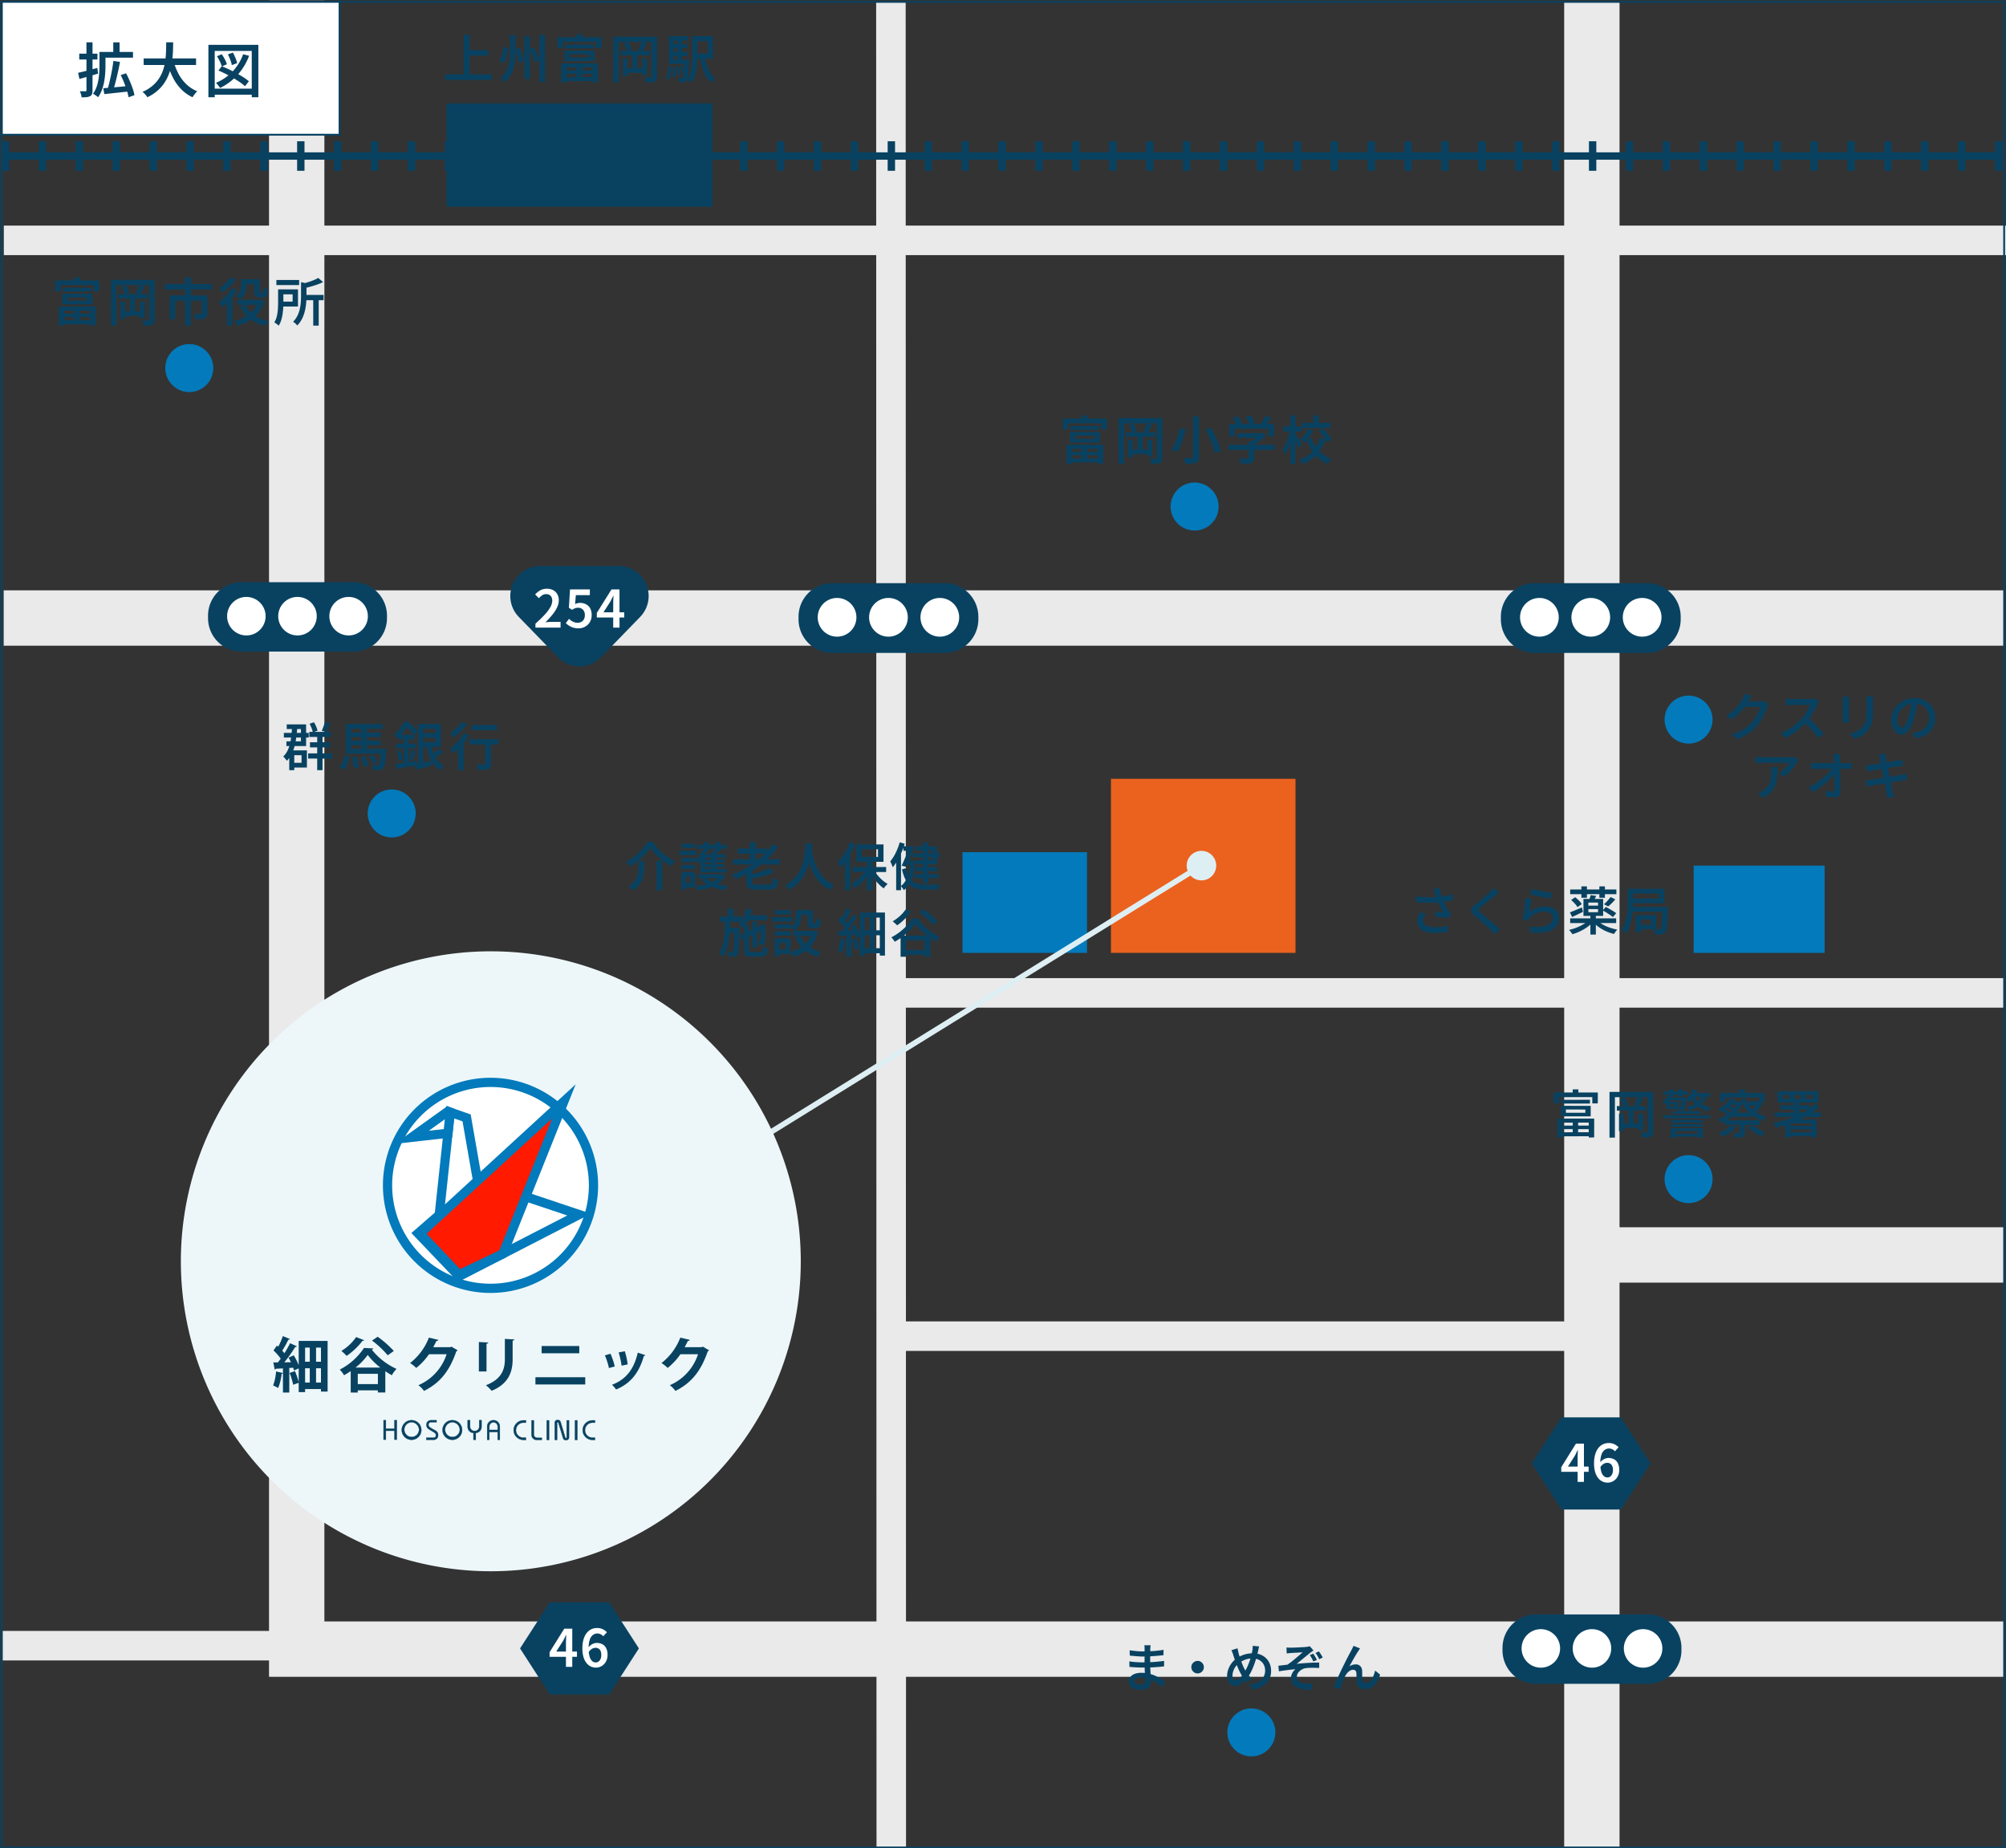 <svg xmlns="http://www.w3.org/2000/svg" xmlns:xlink="http://www.w3.org/1999/xlink" width="543.5" height="500.777" viewBox="0 0 543.5 500.777">
  <rect x="0" y="0" width="543.5" height="500.777" fill="#333333" stroke="none"/>
  <defs>
    <clipPath id="clip-path">
      <rect id="長方形_456" data-name="長方形 456" width="37.516" height="27.184" fill="#094261"/>
    </clipPath>
  </defs>
  <g id="グループ_1182" data-name="グループ 1182" transform="translate(-503 -1381)">
    <line id="線_275" data-name="線 275" x2="541.997" transform="translate(504 1548.438)" fill="none" stroke="#eaeaea" stroke-miterlimit="10" stroke-width="15"/>
    <line id="線_276" data-name="線 276" x2="542.463" transform="translate(504.037 1446.12)" fill="none" stroke="#eaeaea" stroke-miterlimit="10" stroke-width="8"/>
    <line id="線_277" data-name="線 277" x2="0.097" y2="499.857" transform="translate(744.382 1381.669)" fill="none" stroke="#eaeaea" stroke-miterlimit="10" stroke-width="8"/>
    <path id="パス_3774" data-name="パス 3774" d="M629.307,446.99H166.781V.387" transform="translate(416.609 1380.801)" fill="none" stroke="#eaeaea" stroke-miterlimit="10" stroke-width="15"/>
    <line id="線_278" data-name="線 278" y2="499.857" transform="translate(934.294 1381.669)" fill="none" stroke="#eaeaea" stroke-miterlimit="10" stroke-width="15"/>
    <line id="線_279" data-name="線 279" x1="79.996" transform="translate(503.5 1826.859)" fill="none" stroke="#eaeaea" stroke-miterlimit="10" stroke-width="8"/>
    <line id="線_280" data-name="線 280" x2="190" transform="translate(744 1743)" fill="none" stroke="#eaeaea" stroke-miterlimit="10" stroke-width="8"/>
    <line id="線_281" data-name="線 281" x2="299" transform="translate(747 1650)" fill="none" stroke="#eaeaea" stroke-miterlimit="10" stroke-width="8"/>
    <rect id="長方形_1022" data-name="長方形 1022" width="49.998" height="47.16" transform="translate(804 1592)" fill="#eb621f"/>
    <rect id="長方形_1023" data-name="長方形 1023" width="35.488" height="23.643" transform="translate(961.874 1615.518)" fill="#037abb"/>
    <line id="線_282" data-name="線 282" x1="109" transform="translate(937 1721)" fill="none" stroke="#eaeaea" stroke-miterlimit="10" stroke-width="15"/>
    <g id="グループ_1084" data-name="グループ 1084">
      <path id="パス_3775" data-name="パス 3775" d="M156.343,365.877H126a9.066,9.066,0,0,1-9.066-9.066v-.666A9.066,9.066,0,0,1,126,347.079h30.348a9.066,9.066,0,0,1,9.066,9.066v.666a9.066,9.066,0,0,1-9.066,9.066" transform="translate(442.432 1191.656)" fill="#094261"/>
      <path id="パス_3776" data-name="パス 3776" d="M132.876,355.357a5.216,5.216,0,1,1-5.216,5.216,5.209,5.209,0,0,1,5.216-5.216" transform="translate(436.873 1187.368)" fill="#fff"/>
      <path id="パス_3777" data-name="パス 3777" d="M161.613,355.357a5.216,5.216,0,1,1-5.216,5.216,5.209,5.209,0,0,1,5.216-5.216" transform="translate(421.988 1187.368)" fill="#fff"/>
      <path id="パス_3778" data-name="パス 3778" d="M190.35,355.357a5.216,5.216,0,1,1-5.216,5.216,5.209,5.209,0,0,1,5.216-5.216" transform="translate(407.102 1187.368)" fill="#fff"/>
    </g>
    <path id="パス_3795" data-name="パス 3795" d="M883.969,926.23H853.621a9.066,9.066,0,0,1-9.066-9.066V916.5a9.066,9.066,0,0,1,9.066-9.066h30.348a9.066,9.066,0,0,1,9.066,9.066v.666a9.066,9.066,0,0,1-9.066,9.066" transform="translate(65.529 910.96)" fill="#094261"/>
    <path id="パス_3796" data-name="パス 3796" d="M860.5,915.71a5.216,5.216,0,1,1-5.216,5.216,5.209,5.209,0,0,1,5.216-5.216" transform="translate(59.97 906.673)" fill="#fff"/>
    <path id="パス_3797" data-name="パス 3797" d="M889.24,915.71a5.216,5.216,0,1,1-5.216,5.216,5.209,5.209,0,0,1,5.216-5.216" transform="translate(45.084 906.673)" fill="#fff"/>
    <path id="パス_3798" data-name="パス 3798" d="M917.976,915.71a5.216,5.216,0,1,1-5.216,5.216,5.209,5.209,0,0,1,5.216-5.216" transform="translate(30.2 906.673)" fill="#fff"/>
    <path id="パス_3799" data-name="パス 3799" d="M942.226,410.82a6.5,6.5,0,1,1-6.5,6.5,6.492,6.492,0,0,1,6.5-6.5" transform="translate(18.274 1158.639)" fill="#037abb"/>
    <path id="パス_3800" data-name="パス 3800" d="M213.193,463.573a6.5,6.5,0,1,1-6.5,6.5,6.491,6.491,0,0,1,6.5-6.5" transform="translate(395.935 1131.313)" fill="#037abb"/>
    <path id="パス_3801" data-name="パス 3801" d="M942.226,636.82a6.5,6.5,0,1,1-6.5,6.5,6.491,6.491,0,0,1,6.5-6.5" transform="translate(18.274 1057.135)" fill="#037abb"/>
    <path id="パス_3802" data-name="パス 3802" d="M664.5,291.065a6.5,6.5,0,1,1-6.5,6.5,6.491,6.491,0,0,1,6.5-6.5" transform="translate(162.164 1220.671)" fill="#037abb"/>
    <path id="パス_3803" data-name="パス 3803" d="M99.411,193.4a6.5,6.5,0,1,1-6.5,6.5,6.491,6.491,0,0,1,6.5-6.5" transform="translate(454.873 1280.824)" fill="#037abb"/>
    <path id="パス_3804" data-name="パス 3804" d="M696.411,966.475a6.5,6.5,0,1,1-6.5,6.5,6.491,6.491,0,0,1,6.5-6.5" transform="translate(145.633 877.377)" fill="#037abb"/>
    <rect id="長方形_1026" data-name="長方形 1026" width="33.741" height="27.277" transform="translate(763.767 1611.883)" fill="#037abb"/>
    <g id="グループ_1074" data-name="グループ 1074" transform="translate(817.998 -250.78)">
      <path id="パス_3805" data-name="パス 3805" d="M158.608,853.9h-30.5A9.111,9.111,0,0,1,119,844.784v-.669A9.111,9.111,0,0,1,128.111,835h30.5a9.111,9.111,0,0,1,9.111,9.111v.669a9.111,9.111,0,0,1-9.111,9.111" transform="translate(-27.358 954.77)" fill="#094261"/>
      <path id="パス_3806" data-name="パス 3806" d="M134.974,843.283a5.242,5.242,0,1,1-5.242,5.242,5.234,5.234,0,0,1,5.242-5.242" transform="translate(-32.892 950.501)" fill="#fff"/>
      <path id="パス_3807" data-name="パス 3807" d="M163.711,843.283a5.242,5.242,0,1,1-5.242,5.242,5.234,5.234,0,0,1,5.242-5.242" transform="translate(-47.708 950.501)" fill="#fff"/>
      <path id="パス_3808" data-name="パス 3808" d="M192.447,843.283a5.242,5.242,0,1,1-5.242,5.242,5.234,5.234,0,0,1,5.242-5.242" transform="translate(-62.525 950.501)" fill="#fff"/>
    </g>
    <g id="グループ_1075" data-name="グループ 1075" transform="translate(627.71 -250.78)">
      <path id="パス_3805-2" data-name="パス 3805" d="M158.608,853.9h-30.5A9.111,9.111,0,0,1,119,844.784v-.669A9.111,9.111,0,0,1,128.111,835h30.5a9.111,9.111,0,0,1,9.111,9.111v.669a9.111,9.111,0,0,1-9.111,9.111" transform="translate(-27.358 954.77)" fill="#094261"/>
      <path id="パス_3806-2" data-name="パス 3806" d="M134.974,843.283a5.242,5.242,0,1,1-5.242,5.242,5.234,5.234,0,0,1,5.242-5.242" transform="translate(-32.892 950.501)" fill="#fff"/>
      <path id="パス_3807-2" data-name="パス 3807" d="M163.711,843.283a5.242,5.242,0,1,1-5.242,5.242,5.234,5.234,0,0,1,5.242-5.242" transform="translate(-47.708 950.501)" fill="#fff"/>
      <path id="パス_3808-2" data-name="パス 3808" d="M192.447,843.283a5.242,5.242,0,1,1-5.242,5.242,5.234,5.234,0,0,1,5.242-5.242" transform="translate(-62.525 950.501)" fill="#fff"/>
    </g>
    <path id="パス_4382" data-name="パス 4382" d="M-30.884-3.514h1.47l-.014,3.64L-30.9.112ZM-33.978-9.03l7.756-.014v1.022l-7.742.014Zm1.232,2.618.014.882h5.264l-.014-.868ZM-34.1-7.406l8.078.014V-4.55H-34.1Zm-.938,3.472,9.968-.014-.014,5.11-1.47.014V-2.856l-7.07.014L-33.642,1.2h-1.414Zm.742,1.89h8.4v.952h-8.4Zm.014,1.806,8.372-.014V.84l-8.372.014Zm3.388-11.62h1.54l-.014,1.792-1.54.014Zm-5.152.84h11.956l-.014,2.954h-1.484V-9.758l-9.03.014v1.68H-36.05Zm15.12-.154H-9.94v1.428h-9.52V1.218h-1.47Zm10.36,0h1.484V-.448a2.353,2.353,0,0,1-.14.91,1.012,1.012,0,0,1-.518.5,2.363,2.363,0,0,1-.91.224q-.56.042-1.4.042a4.056,4.056,0,0,0-.182-.707,4.352,4.352,0,0,0-.294-.693q.518.028,1,.035t.651-.007a.408.408,0,0,0,.238-.077.327.327,0,0,0,.07-.245Zm-8.372,3.836h7.9V-6.1h-7.9Zm1.246,4.69h5.236V-1.4H-17.7Zm1.9-3.654h1.372v4.284h-1.372Zm-2.562,1.022h1.26V-.532h-1.26Zm5.278,0h1.288V-.756h-1.288Zm-5.04-3.99,1.2-.42a5.769,5.769,0,0,1,.6,1.015,5.022,5.022,0,0,1,.364,1l-1.26.462a4.809,4.809,0,0,0-.343-1.015A7.059,7.059,0,0,0-18.116-9.268Zm4.774-.49,1.5.35q-.322.588-.644,1.169t-.588.987l-1.162-.35a7.5,7.5,0,0,0,.336-.672q.168-.378.322-.777A7.423,7.423,0,0,0-13.342-9.758Zm12.5-2.156H.77v2.772H-.84Zm.014,3.248H.742V1.246H-.826ZM-6.37-10.038H6.412v1.47H-6.37Zm1.358,3.066H4.214v1.456H-3.5V-.49H-5.012Zm8.652,0H5.194v4.8a2.27,2.27,0,0,1-.147.9,1.025,1.025,0,0,1-.553.518,3.421,3.421,0,0,1-1.029.21Q2.856-.5,2-.5a3.369,3.369,0,0,0-.2-.749A7.428,7.428,0,0,0,1.5-1.974q.392.014.763.021t.665.007h.406a.507.507,0,0,0,.238-.063A.217.217,0,0,0,3.64-2.2Zm11.382-4.382h3.71v1.316h-3.71ZM13.314-5.768h6.328V-4.41H13.314Zm4.536-5.586h1.5v3.136a.879.879,0,0,0,.056.434.48.48,0,0,0,.1.049.317.317,0,0,0,.112.021h.364a.712.712,0,0,0,.14-.014.968.968,0,0,0,.112-.028.293.293,0,0,0,.084-.1.583.583,0,0,0,.056-.217,3.305,3.305,0,0,0,.042-.448q.014-.308.028-.714a2.3,2.3,0,0,0,.511.336,4.949,4.949,0,0,0,.609.266q-.014.434-.063.854a2.617,2.617,0,0,1-.133.63,1,1,0,0,1-.5.56,1.17,1.17,0,0,1-.385.119,2.864,2.864,0,0,1-.427.035h-.84a2.055,2.055,0,0,1-.546-.077.99.99,0,0,1-.448-.245,1.012,1.012,0,0,1-.28-.469,3.816,3.816,0,0,1-.084-.959Zm1.26,5.586h.308l.266-.056,1.022.434a9.5,9.5,0,0,1-1.183,2.443,9.424,9.424,0,0,1-1.687,1.876A10.7,10.7,0,0,1,15.75.308a14.54,14.54,0,0,1-2.394.952,4.608,4.608,0,0,0-.371-.672,4.353,4.353,0,0,0-.455-.6,11.52,11.52,0,0,0,2.17-.77,9.846,9.846,0,0,0,1.911-1.183A7.9,7.9,0,0,0,18.13-3.556a6.851,6.851,0,0,0,.98-1.974Zm-3.7,1.288A6.986,6.986,0,0,0,17.8-1.659,9.9,9.9,0,0,0,21.756-.084a2.837,2.837,0,0,0-.35.4q-.182.245-.35.49a4.851,4.851,0,0,0-.28.455,9.961,9.961,0,0,1-4.1-1.925,9.458,9.458,0,0,1-2.6-3.409Zm-1.078-6.874h1.442v1.526a7.424,7.424,0,0,1-.133,1.358,4.647,4.647,0,0,1-.49,1.372,3.57,3.57,0,0,1-1.071,1.176,3.077,3.077,0,0,0-.357-.294q-.231-.168-.469-.322a4.389,4.389,0,0,0-.406-.238,3.21,3.21,0,0,0,.973-.973,3.161,3.161,0,0,0,.413-1.071,5.873,5.873,0,0,0,.1-1.036ZM11.914-8.946l1.344.546a16.455,16.455,0,0,1-1.2,1.715,19.147,19.147,0,0,1-1.435,1.61A15.737,15.737,0,0,1,9.128-3.752q-.07-.168-.217-.441T8.6-4.739a4.907,4.907,0,0,0-.287-.441A11.813,11.813,0,0,0,9.639-6.237a15.111,15.111,0,0,0,1.26-1.3A9.772,9.772,0,0,0,11.914-8.946Zm-.434-2.9,1.428.574a12.978,12.978,0,0,1-1.071,1.3A15.848,15.848,0,0,1,10.556-8.75a13.505,13.505,0,0,1-1.33,1.008q-.084-.168-.217-.406t-.28-.469Q8.582-8.848,8.47-9A10.011,10.011,0,0,0,9.6-9.835a12.984,12.984,0,0,0,1.071-1.008A7.066,7.066,0,0,0,11.48-11.844ZM10.486-5.81l1.386-1.4.07.042V1.2H10.486Zm13.4-5.334h6.16v1.372h-6.16ZM31.15-7.1h5.53v1.442H31.15Zm2.716.994H35.35V1.218H33.866Zm-3.3-4.466,1.806.434q-.014.2-.336.238v3.192q0,.854-.091,1.869A14.932,14.932,0,0,1,31.6-2.751a9.875,9.875,0,0,1-.749,2.086A7.071,7.071,0,0,1,29.526,1.19a1.859,1.859,0,0,0-.294-.364,5.482,5.482,0,0,0-.42-.378,1.989,1.989,0,0,0-.406-.266,6.226,6.226,0,0,0,1.169-1.631,8.3,8.3,0,0,0,.637-1.792,12.472,12.472,0,0,0,.28-1.806q.07-.889.07-1.673ZM24.346-8.61h1.428v3.64q0,.7-.049,1.512t-.182,1.652a11.43,11.43,0,0,1-.378,1.624A5.478,5.478,0,0,1,24.5,1.232a2.622,2.622,0,0,0-.336-.3Q23.94.756,23.709.588a3.715,3.715,0,0,0-.385-.252,5.347,5.347,0,0,0,.686-1.687,12.2,12.2,0,0,0,.273-1.876q.063-.945.063-1.757ZM35.224-11.7l1.316,1.12a13.924,13.924,0,0,1-1.6.672q-.875.308-1.792.56T31.36-8.89a3.369,3.369,0,0,0-.21-.623,3.451,3.451,0,0,0-.308-.581q.8-.21,1.617-.462T34-11.109A10.433,10.433,0,0,0,35.224-11.7ZM25.172-8.61h4.564v4.662H25.172V-5.292H28.28v-1.96H25.172Z" transform="translate(554 1468)" fill="#094261"/>
    <path id="パス_4383" data-name="パス 4383" d="M-30.884-3.514h1.47l-.014,3.64L-30.9.112ZM-33.978-9.03l7.756-.014v1.022l-7.742.014Zm1.232,2.618.014.882h5.264l-.014-.868ZM-34.1-7.406l8.078.014V-4.55H-34.1Zm-.938,3.472,9.968-.014-.014,5.11-1.47.014V-2.856l-7.07.014L-33.642,1.2h-1.414Zm.742,1.89h8.4v.952h-8.4Zm.014,1.806,8.372-.014V.84l-8.372.014Zm3.388-11.62h1.54l-.014,1.792-1.54.014Zm-5.152.84h11.956l-.014,2.954h-1.484V-9.758l-9.03.014v1.68H-36.05Zm15.12-.154H-9.94v1.428h-9.52V1.218h-1.47Zm10.36,0h1.484V-.448a2.353,2.353,0,0,1-.14.91,1.012,1.012,0,0,1-.518.5,2.363,2.363,0,0,1-.91.224q-.56.042-1.4.042a4.056,4.056,0,0,0-.182-.707,4.352,4.352,0,0,0-.294-.693q.518.028,1,.035t.651-.007a.408.408,0,0,0,.238-.077.327.327,0,0,0,.07-.245Zm-8.372,3.836h7.9V-6.1h-7.9Zm1.246,4.69h5.236V-1.4H-17.7Zm1.9-3.654h1.372v4.284h-1.372Zm-2.562,1.022h1.26V-.532h-1.26Zm5.278,0h1.288V-.756h-1.288Zm-5.04-3.99,1.2-.42a5.769,5.769,0,0,1,.6,1.015,5.022,5.022,0,0,1,.364,1l-1.26.462a4.809,4.809,0,0,0-.343-1.015A7.059,7.059,0,0,0-18.116-9.268Zm4.774-.49,1.5.35q-.322.588-.644,1.169t-.588.987l-1.162-.35a7.5,7.5,0,0,0,.336-.672q.168-.378.322-.777A7.423,7.423,0,0,0-13.342-9.758Zm12.572-1.9H.868V-.7A2.411,2.411,0,0,1,.679.378,1.183,1.183,0,0,1,.042.924a4.136,4.136,0,0,1-1.176.238q-.714.056-1.722.042A4.011,4.011,0,0,0-3,.707Q-3.094.42-3.22.133a4.446,4.446,0,0,0-.252-.5q.49.028.959.035t.826,0q.357-.007.511-.007A.463.463,0,0,0-.861-.42.389.389,0,0,0-.77-.714ZM2.6-8.008,4.06-8.554q.6.98,1.148,2.107t.959,2.212a13.173,13.173,0,0,1,.6,1.953l-1.638.644a13.225,13.225,0,0,0-.532-1.946q-.378-1.092-.9-2.254T2.6-8.008Zm-7.042-.42,1.708.28q-.238,1.05-.581,2.205a17.883,17.883,0,0,1-.812,2.2A9.076,9.076,0,0,1-5.194-1.9q-.182-.126-.448-.28t-.532-.287Q-6.44-2.6-6.65-2.688A7.547,7.547,0,0,0-5.628-4.4a15.868,15.868,0,0,0,.735-2.044A18.186,18.186,0,0,0-4.438-8.428ZM11.3-7.084h6.594v1.3H11.3ZM8.834-3.934H21.322v1.386H8.834Zm5.46-.938h1.54V-.434A2.015,2.015,0,0,1,15.659.5a1.111,1.111,0,0,1-.651.5,4.478,4.478,0,0,1-1.12.2q-.658.042-1.582.042A4.1,4.1,0,0,0,12.054.49a5.591,5.591,0,0,0-.364-.714q.462.014.931.021T13.44-.2h.49a.589.589,0,0,0,.287-.07.245.245,0,0,0,.077-.21ZM17.4-7.084h.378l.322-.084.952.728a11.627,11.627,0,0,1-1.092,1.008,15.215,15.215,0,0,1-1.288.945,10.98,10.98,0,0,1-1.358.763,4.464,4.464,0,0,0-.385-.455q-.245-.259-.413-.413a10.064,10.064,0,0,0,1.106-.665,11.684,11.684,0,0,0,1.029-.791A5.943,5.943,0,0,0,17.4-6.8ZM9.044-9.6h12.1v3.346H19.656V-8.274h-9.2v2.016H9.044Zm9.772-2.156,1.624.49q-.476.686-.994,1.344t-.952,1.12l-1.218-.462a8.7,8.7,0,0,0,.567-.77q.287-.434.546-.889T18.816-11.76Zm-8.834.63,1.274-.574a9.36,9.36,0,0,1,.763.938,4.785,4.785,0,0,1,.539.924L11.2-9.2a5.161,5.161,0,0,0-.5-.945A11.472,11.472,0,0,0,9.982-11.13Zm3.542-.308,1.33-.49a9.056,9.056,0,0,1,.651,1.05A6.708,6.708,0,0,1,15.96-9.87l-1.414.56a5.68,5.68,0,0,0-.406-1.036A9.9,9.9,0,0,0,13.524-11.438ZM28.742-9.87h7.742v1.386H28.742Zm3.108-1.988h1.47V-9.24H31.85Zm-1.414,3.57,1.344.574a11.032,11.032,0,0,1-1.092,1.743,9.263,9.263,0,0,1-1.33,1.435,3.345,3.345,0,0,0-.483-.5q-.315-.273-.553-.455a6.852,6.852,0,0,0,1.211-1.288A8.439,8.439,0,0,0,30.436-8.288Zm2.912.616L34.51-8.33q.434.448.868.973t.8,1.036a5.717,5.717,0,0,1,.56.945l-1.26.728a6.482,6.482,0,0,0-.525-.945q-.343-.525-.763-1.071T33.348-7.672ZM31.3-5.684A9.848,9.848,0,0,0,32.55-3.311a9.239,9.239,0,0,0,1.841,1.925,8.493,8.493,0,0,0,2.387,1.3,4.482,4.482,0,0,0-.371.392q-.2.238-.385.49a5.135,5.135,0,0,0-.294.448A8.866,8.866,0,0,1,33.25-.287a10.207,10.207,0,0,1-1.9-2.233A14.136,14.136,0,0,1,30-5.32Zm2.254-.084,1.512.308a12.416,12.416,0,0,1-1.281,2.814,9.247,9.247,0,0,1-2.016,2.3,9.863,9.863,0,0,1-2.891,1.61,3.908,3.908,0,0,0-.217-.4q-.133-.217-.28-.434A3.337,3.337,0,0,0,28.112.07a8.947,8.947,0,0,0,2.625-1.4,7.691,7.691,0,0,0,1.8-2A8.489,8.489,0,0,0,33.558-5.768Zm-9.8-3.164h4.83v1.4h-4.83Zm1.862-2.926h1.386V1.2H25.62Zm-.028,3.864.868.308q-.154.84-.392,1.736t-.539,1.757a17.251,17.251,0,0,1-.651,1.61A8.238,8.238,0,0,1,24.15-1.3,5.154,5.154,0,0,0,23.828-2q-.21-.385-.392-.665a7.93,7.93,0,0,0,.679-1.085,12.8,12.8,0,0,0,.609-1.344q.28-.721.5-1.463T25.592-7.994ZM26.95-6.8a5.982,5.982,0,0,1,.385.511q.259.371.553.8t.546.812q.252.378.35.532L27.958-3.01q-.126-.308-.343-.742t-.469-.9q-.252-.462-.483-.861l-.385-.665Z" transform="translate(827 1505.438)" fill="#094261"/>
    <path id="パス_4384" data-name="パス 4384" d="M-22.2-9.156H-16.3v1.372H-22.2Zm.182,2.814h5.46v1.386h-5.46Zm-.49,3.01h6.5v1.414h-6.5Zm.378-8.022,1.19-.406a7.254,7.254,0,0,1,.6,1.155,7.086,7.086,0,0,1,.378,1.127l-1.288.462a5.324,5.324,0,0,0-.322-1.141A9.176,9.176,0,0,0-22.127-11.354Zm4.172-.518,1.456.336q-.28.644-.56,1.3t-.532,1.113l-1.246-.322q.168-.336.329-.756t.315-.861A7.76,7.76,0,0,0-17.955-11.872Zm-2.1,3.4h1.442V1.218h-1.442Zm-9.03-.406h6.734v1.26h-6.734Zm.77-2.31h5.25V-5.32H-28.4V-6.594h3.934V-9.926h-3.85Zm.686,7.042h1.358V1.218h-1.358Zm.546,0h4.242V.518h-4.242v-1.3H-24.3V-2.842h-2.786Zm.21-6.566,1.428.056a35,35,0,0,1-.4,3.794A14.345,14.345,0,0,1-26.7-3.731a7.428,7.428,0,0,1-1.582,2.415,3.853,3.853,0,0,0-.259-.364q-.175-.224-.371-.448a3.068,3.068,0,0,0-.35-.35,5.8,5.8,0,0,0,1.386-2.086,12.27,12.27,0,0,0,.714-2.793A32.62,32.62,0,0,0-26.873-10.71Zm15.358,3.948h8.722v1.19h-8.722Zm0-2.184h8.722V-7.77h-8.722Zm-.8,4.4h9.786v1.3h-9.786Zm9.492,0h1.512l-.007.224q-.007.224-.021.378-.084,1.47-.189,2.408A10.526,10.526,0,0,1-1.771-.077a1.911,1.911,0,0,1-.336.749,1.351,1.351,0,0,1-.469.357,2.131,2.131,0,0,1-.553.147,5.533,5.533,0,0,1-.756.042q-.462,0-.98-.028a3.1,3.1,0,0,0-.126-.7A3.093,3.093,0,0,0-5.271-.2q.448.056.826.07a5.432,5.432,0,0,0,.56,0A1.162,1.162,0,0,0-3.6-.154.377.377,0,0,0-3.409-.28a1.242,1.242,0,0,0,.238-.574,11.347,11.347,0,0,0,.182-1.274q.084-.84.168-2.2ZM-8.211-2.3l1.162-.266A10.441,10.441,0,0,1-6.51-1.253,8.042,8.042,0,0,1-6.181-.028L-7.427.294A8.132,8.132,0,0,0-7.721-.938,14.32,14.32,0,0,0-8.211-2.3Zm2.254-.224L-4.879-2.9a10.8,10.8,0,0,1,.658.994,4.847,4.847,0,0,1,.448.938l-1.148.448a7.5,7.5,0,0,0-.434-.973A10.91,10.91,0,0,0-5.957-2.52Zm-4.662.294,1.26-.21A13.439,13.439,0,0,1-9-.959,10.385,10.385,0,0,1-8.827.434l-1.344.224a7.146,7.146,0,0,0-.063-.889q-.063-.5-.161-1.015T-10.619-2.226Zm-2.016-.6,1.33.364a12.409,12.409,0,0,1-.329,1.337A6.831,6.831,0,0,1-12.145.112a3.758,3.758,0,0,1-.784,1.008L-14.147.35a4.085,4.085,0,0,0,.987-1.407A7.448,7.448,0,0,0-12.635-2.828ZM-8.1-10.57h1.5v6.538H-8.1Zm-4.214-.7H-2.289v1.3h-8.554V-3.92h-1.47ZM7.861-8.834h4.788v1.26H7.861ZM6.181-.392Q6.769-.5,7.518-.658T9.1-1q.833-.189,1.673-.385l.168,1.4q-1.12.28-2.268.56t-2.086.49ZM7.9-11.312h5.53v6.258H7.9v-1.33h4.1v-3.6H7.9Zm2.94,5.782a12.775,12.775,0,0,0,.672,2.352,6.833,6.833,0,0,0,1.12,1.9A4.912,4.912,0,0,0,14.287,0a3.868,3.868,0,0,0-.343.364q-.189.224-.357.455a3.085,3.085,0,0,0-.266.427,5.5,5.5,0,0,1-1.813-1.54,8.547,8.547,0,0,1-1.2-2.24A18.021,18.021,0,0,1,9.541-5.32Zm2.142.9,1.008,1.022q-.546.448-1.169.889T11.7-1.974l-.84-.9q.322-.21.714-.518t.77-.63A6.93,6.93,0,0,0,12.985-4.634ZM7.273-11.312H8.687V-.2L7.273.07ZM1.981-8.386H6.307v1.26H1.981Zm-.63,2.422H6.629v1.288H1.351Zm.168,2.142.98-.252a10.021,10.021,0,0,1,.364,1.267,11.742,11.742,0,0,1,.21,1.183L2.009-1.33a8.561,8.561,0,0,0-.168-1.211A13.144,13.144,0,0,0,1.519-3.822ZM1.141-.462q.7-.112,1.61-.252t1.932-.315Q5.7-1.2,6.727-1.372l.084,1.26Q5.887.07,4.928.245L3.087.581l-1.638.3ZM5.495-4.214l1.148.294q-.21.616-.42,1.281T5.831-1.512l-.91-.28q.112-.336.217-.763t.2-.868Q5.439-3.864,5.495-4.214ZM3.395-7.84H4.711V-.308L3.395-.084Zm-.028-4.018h.812v.294h.434v.406q-.28.532-.693,1.169A14.4,14.4,0,0,1,2.954-8.68,9.658,9.658,0,0,1,1.659-7.392,3.15,3.15,0,0,0,1.4-7.735q-.161-.189-.336-.371a1.847,1.847,0,0,0-.329-.28A8.627,8.627,0,0,0,1.883-9.492a9.435,9.435,0,0,0,.882-1.2A8.183,8.183,0,0,0,3.367-11.858Zm.21,0h1.05q.448.364.931.812t.9.9a8.291,8.291,0,0,1,.686.833L6.153-8.162a8.262,8.262,0,0,0-.616-.847q-.392-.483-.833-.959a9.311,9.311,0,0,0-.861-.826H3.577Zm18.2.812h6.86v1.428h-6.86Zm3.71,4.312h1.54V-.56a2.359,2.359,0,0,1-.161.966,1.072,1.072,0,0,1-.595.532,3.911,3.911,0,0,1-1.078.2q-.658.042-1.638.042A4.724,4.724,0,0,0,23.38.42a5.493,5.493,0,0,0-.287-.756q.434.014.854.021t.742.007h.448a.555.555,0,0,0,.273-.07.245.245,0,0,0,.077-.21Zm-4.312-.434h7.84V-5.74h-7.84Zm-3.038,1.5L19.453-7l.182.084V1.232h-1.5Zm1.6-3.15,1.414.532a15.492,15.492,0,0,1-1.253,1.841,22.513,22.513,0,0,1-1.5,1.722A17.565,17.565,0,0,1,16.863-3.3q-.112-.168-.294-.413t-.385-.49a3.848,3.848,0,0,0-.357-.385,11.717,11.717,0,0,0,1.442-1.19,16.217,16.217,0,0,0,1.351-1.47A14.09,14.09,0,0,0,19.733-8.82Zm-.546-3.038,1.442.588A16.058,16.058,0,0,1,19.5-9.954q-.637.672-1.33,1.274a16.733,16.733,0,0,1-1.351,1.064q-.1-.168-.245-.4t-.308-.462a3.894,3.894,0,0,0-.287-.371,10.729,10.729,0,0,0,1.19-.9q.6-.518,1.134-1.071A9.468,9.468,0,0,0,19.187-11.858Z" transform="translate(609 1588.438)" fill="#094261"/>
    <path id="パス_4389" data-name="パス 4389" d="M-30.884-3.514h1.47l-.014,3.64L-30.9.112ZM-33.978-9.03l7.756-.014v1.022l-7.742.014Zm1.232,2.618.014.882h5.264l-.014-.868ZM-34.1-7.406l8.078.014V-4.55H-34.1Zm-.938,3.472,9.968-.014-.014,5.11-1.47.014V-2.856l-7.07.014L-33.642,1.2h-1.414Zm.742,1.89h8.4v.952h-8.4Zm.014,1.806,8.372-.014V.84l-8.372.014Zm3.388-11.62h1.54l-.014,1.792-1.54.014Zm-5.152.84h11.956l-.014,2.954h-1.484V-9.758l-9.03.014v1.68H-36.05Zm15.12-.154H-9.94v1.428h-9.52V1.218h-1.47Zm10.36,0h1.484V-.448a2.353,2.353,0,0,1-.14.91,1.012,1.012,0,0,1-.518.5,2.363,2.363,0,0,1-.91.224q-.56.042-1.4.042a4.056,4.056,0,0,0-.182-.707,4.352,4.352,0,0,0-.294-.693q.518.028,1,.035t.651-.007a.408.408,0,0,0,.238-.077.327.327,0,0,0,.07-.245Zm-8.372,3.836h7.9V-6.1h-7.9Zm1.246,4.69h5.236V-1.4H-17.7Zm1.9-3.654h1.372v4.284h-1.372Zm-2.562,1.022h1.26V-.532h-1.26Zm5.278,0h1.288V-.756h-1.288Zm-5.04-3.99,1.2-.42a5.769,5.769,0,0,1,.6,1.015,5.022,5.022,0,0,1,.364,1l-1.26.462a4.809,4.809,0,0,0-.343-1.015A7.059,7.059,0,0,0-18.116-9.268Zm4.774-.49,1.5.35q-.322.588-.644,1.169t-.588.987l-1.162-.35a7.5,7.5,0,0,0,.336-.672q.168-.378.322-.777A7.423,7.423,0,0,0-13.342-9.758Zm9.6,9.926H3.654v.77H-3.738Zm-.49-2.618h8.5v.714h-8.5Zm0-1.134h8.5v.714h-8.5Zm-2.156-1.26H6.4v.826H-6.384Zm2.548-1.12H3.878v.714H-3.836ZM-4.368-1.33H4.4V1.218H2.912V-.56H-2.954V1.218H-4.368ZM-6.286-11.3H.406v.882H-6.286Zm1.512-.518h1.246v1.834H-4.774Zm2.464,0h1.26v1.834H-2.31Zm4.018.966H6.356v.994H1.708ZM-5-9.7H-.98v.784H-5ZM1.68-11.886l1.19.266a7.723,7.723,0,0,1-.938,1.806,6.889,6.889,0,0,1-1.274,1.4q-.1-.1-.273-.245t-.364-.28q-.189-.133-.329-.217a5.336,5.336,0,0,0,1.19-1.211A6,6,0,0,0,1.68-11.886Zm2.478,1.568,1.246.112a4.915,4.915,0,0,1-.98,1.925A5.651,5.651,0,0,1,2.8-6.972a10.282,10.282,0,0,1-2.156.854,1.3,1.3,0,0,0-.168-.308Q.35-6.608.21-6.8a2.733,2.733,0,0,0-.252-.3,9.287,9.287,0,0,0,1.96-.644A4.584,4.584,0,0,0,3.367-8.778,3.328,3.328,0,0,0,4.158-10.318ZM2.1-10A4.9,4.9,0,0,0,3.843-8.078,7.574,7.574,0,0,0,6.636-6.986a4.267,4.267,0,0,0-.42.5,4.065,4.065,0,0,0-.35.56,7.477,7.477,0,0,1-2.94-1.393A6.5,6.5,0,0,1,1.05-9.73Zm-7.546,1.47h3.22v1.988h-3.22v-.714H-3.22v-.56H-5.446ZM-1.372-9.7H-.126s0,.054,0,.161a1.33,1.33,0,0,1-.028.287Q-.2-8.4-.259-7.84a7.344,7.344,0,0,1-.14.875A1.072,1.072,0,0,1-.616-6.5a.864.864,0,0,1-.315.245,1.136,1.136,0,0,1-.385.091,3.7,3.7,0,0,1-.455.035q-.273.007-.581-.007a2.7,2.7,0,0,0-.084-.5A1.891,1.891,0,0,0-2.618-7.1q.224.028.392.035t.266.007a.334.334,0,0,0,.28-.126,1.618,1.618,0,0,0,.168-.637q.07-.511.14-1.7Zm-3.78-.448,1.106.182A5.4,5.4,0,0,1-4.76-8.813,5.45,5.45,0,0,1-5.866-7.8a2.255,2.255,0,0,0-.35-.413,2.567,2.567,0,0,0-.42-.343,4.027,4.027,0,0,0,.917-.756A3.55,3.55,0,0,0-5.152-10.15Zm-.294,1.624h.966v1.75h-.966Zm17.206-.9,1.26.21a8.106,8.106,0,0,1-1.463,1.883A9.147,9.147,0,0,1,9.3-5.768a2.537,2.537,0,0,0-.35-.476,2.77,2.77,0,0,0-.434-.406,7.881,7.881,0,0,0,2.044-1.3A5.518,5.518,0,0,0,11.76-9.422Zm.2.826H14.2v.938H11.172Zm1.9,0H14.1l.224-.056.812.392A7.833,7.833,0,0,1,13.72-5.8,9.3,9.3,0,0,1,11.648-3.99a12.463,12.463,0,0,1-2.422,1.2A4.087,4.087,0,0,0,8.9-3.332a4.345,4.345,0,0,0-.392-.5,9.374,9.374,0,0,0,1.694-.679A8.929,8.929,0,0,0,11.753-5.53,7.63,7.63,0,0,0,13.02-6.839a5.739,5.739,0,0,0,.84-1.547ZM16.7-8.624h3.066v1.148H16.7ZM12.754-5.558H17.5v1.2H12.754Zm-2.52,2.086h9.6v1.246h-9.6Zm5.614-5.95a7.434,7.434,0,0,0,2.121,3.129A8.342,8.342,0,0,0,21.63-4.508a3.157,3.157,0,0,0-.476.553,3.95,3.95,0,0,0-.378.637,8.582,8.582,0,0,1-3.815-2.128A9.65,9.65,0,0,1,14.7-9.128ZM14.336-2.87h1.456v2.7a1.96,1.96,0,0,1-.126.784.834.834,0,0,1-.518.42,2.968,2.968,0,0,1-.91.161q-.532.021-1.274.021A3.359,3.359,0,0,0,12.8.588q-.126-.35-.252-.616.322.014.637.021t.56.007h.343a.409.409,0,0,0,.2-.056.182.182,0,0,0,.056-.154Zm-2.324.756,1.33.476a7.512,7.512,0,0,1-1.029,1,11.18,11.18,0,0,1-1.267.889,12.96,12.96,0,0,1-1.316.7Q9.618.812,9.436.609T9.058.2q-.2-.2-.336-.329a11.124,11.124,0,0,0,1.841-.861A6.029,6.029,0,0,0,12.012-2.114Zm4.578.882.994-.9q.588.28,1.253.644t1.274.735a10.152,10.152,0,0,1,1.015.693L20.048.952a10.22,10.22,0,0,0-.959-.7q-.6-.392-1.253-.791T16.59-1.232ZM10.864-7l.714-.616a9.474,9.474,0,0,1,.875.567,5.127,5.127,0,0,1,.707.6l-.742.686a3.431,3.431,0,0,0-.413-.4q-.259-.217-.553-.434T10.864-7Zm-1.316.91.8-.588a6.933,6.933,0,0,1,.567.413q.287.231.539.462a3.684,3.684,0,0,1,.406.427l-.84.672a4.871,4.871,0,0,0-.644-.693Q9.954-5.782,9.548-6.09Zm9.618-2.534h.294l.252-.056.854.518a11.525,11.525,0,0,1-1.071,1.7A8.717,8.717,0,0,1,18.2-5.054a4.015,4.015,0,0,0-.385-.448q-.245-.252-.427-.406a5.332,5.332,0,0,0,.707-.735,8.631,8.631,0,0,0,.623-.882,6.133,6.133,0,0,0,.448-.861Zm-4.886-3.22h1.512v1.862H14.28Zm-5.264.966H21.07v2.394h-1.4V-9.66H10.36v1.176H9.016Zm23.324.546v1.008l1.848.014v-1.022Zm-3.178,0v1.008l1.82.014-.014-1.022Zm-3.136,0,.014,1.008L27.8-9.31l-.014-1.022Zm-1.414-1.022,11.06-.014v3.08l-11.06.014Zm-.756,5.768L36.372-5.6v1.19L23.842-4.4Zm1.456-1.946,8.05-.014L33.348-6.4H25.326ZM27.426-1.96h6.846l.014.938-6.86.014ZM27.37-.252h6.9V.812H27.384Zm7.35-7.686,1.2.728a14.237,14.237,0,0,1-2.373,1.946,21.721,21.721,0,0,1-2.87,1.589A30.594,30.594,0,0,1,27.5-2.422q-1.645.546-3.3.938a2.783,2.783,0,0,0-.182-.406q-.126-.238-.273-.476t-.259-.392a33.5,33.5,0,0,0,3.255-.812,27.277,27.277,0,0,0,3.094-1.141,19.046,19.046,0,0,0,2.723-1.463A12.111,12.111,0,0,0,34.72-7.938ZM28.952-8.4l1.442-.014v3.4H28.938ZM28.1-3.7l6.314.014v1.064l-6.328-.014L28.1,1.19l-1.386-.014V-2.842l.84-.854Zm5.628.014L35.168-3.7V1.148H33.712Z" transform="translate(960 1688)" fill="#094261"/>
    <path id="パス_4390" data-name="パス 4390" d="M-27.265-11.256q-.014.2-.042.441t-.042.525q0,.266-.014.721t-.014,1v2.086q0,.616.028,1.351t.077,1.47q.049.735.077,1.358t.028,1.029a1.934,1.934,0,0,1-.287,1.029,2.036,2.036,0,0,1-.875.756A3.452,3.452,0,0,1-29.841.8,4.323,4.323,0,0,1-32.312.21a1.909,1.909,0,0,1-.847-1.666,1.916,1.916,0,0,1,.406-1.218,2.7,2.7,0,0,1,1.169-.819,4.934,4.934,0,0,1,1.813-.3,8.871,8.871,0,0,1,2.128.245,9.587,9.587,0,0,1,1.82.637,10.9,10.9,0,0,1,1.463.826q.637.434,1.071.784L-24.2.1a12.311,12.311,0,0,0-1.113-.924,9.794,9.794,0,0,0-1.358-.84,8.277,8.277,0,0,0-1.561-.609,6.47,6.47,0,0,0-1.75-.231,2.3,2.3,0,0,0-1.246.28.8.8,0,0,0-.434.672.742.742,0,0,0,.175.49,1.144,1.144,0,0,0,.532.329,2.845,2.845,0,0,0,.889.119,2.327,2.327,0,0,0,.686-.091.858.858,0,0,0,.462-.329,1.125,1.125,0,0,0,.168-.658q0-.336-.028-.931t-.049-1.3q-.021-.707-.049-1.386T-28.9-6.482q0-.49.007-1.036t.007-1.071v-1.743q0-.2-.014-.476a2.416,2.416,0,0,0-.056-.448ZM-32.935-9.9q.364.056.826.112t.952.105q.49.049.931.07t.777.021q1.4,0,2.807-.091t2.891-.329l-.014,1.442q-.728.084-1.659.168t-1.96.14q-1.029.056-2.051.056-.448,0-1.092-.042t-1.288-.1q-.644-.056-1.092-.112Zm-.084,3.01q.35.056.812.112t.952.084q.49.028.924.049t.728.021q1.218,0,2.247-.049t1.96-.14q.931-.091,1.8-.2l-.014,1.47q-.714.1-1.4.154t-1.386.1q-.7.042-1.491.056t-1.729.014q-.42,0-1.036-.021t-1.239-.063q-.623-.042-1.1-.1Zm18.494-.126a1.484,1.484,0,0,1,.854.224,1.874,1.874,0,0,1,.609.616,1.6,1.6,0,0,1,.231.854,1.49,1.49,0,0,1-.224.847,1.851,1.851,0,0,1-.616.616,1.6,1.6,0,0,1-.854.231,1.49,1.49,0,0,1-.847-.224,1.83,1.83,0,0,1-.616-.623,1.615,1.615,0,0,1-.231-.847,1.484,1.484,0,0,1,.224-.854,1.852,1.852,0,0,1,.623-.609A1.615,1.615,0,0,1-14.525-7.014Zm16.674-3.92q-.056.182-.112.427t-.1.49q-.049.245-.091.4-.21.924-.49,1.89T.721-5.817A17.13,17.13,0,0,1-.042-4.053a8.3,8.3,0,0,1-.9,1.435,11.707,11.707,0,0,1-1.148,1.33,4.426,4.426,0,0,1-1.092.805,2.623,2.623,0,0,1-1.19.273A1.941,1.941,0,0,1-5.432-.525a2.228,2.228,0,0,1-.8-.924,3.307,3.307,0,0,1-.3-1.477,5.318,5.318,0,0,1,.336-1.841,6.386,6.386,0,0,1,.938-1.7,5.608,5.608,0,0,1,1.4-1.3,7.476,7.476,0,0,1,2.17-1.022A8.265,8.265,0,0,1,.5-9.086a5.185,5.185,0,0,1,2.52.6A4.42,4.42,0,0,1,4.753-6.8,4.876,4.876,0,0,1,5.383-4.3a4.737,4.737,0,0,1-.644,2.513A4.722,4.722,0,0,1,2.961-.1a7.708,7.708,0,0,1-2.6.854L-.595-.686a7.123,7.123,0,0,0,1.974-.42A4.11,4.11,0,0,0,2.73-1.925a3.238,3.238,0,0,0,.784-1.127,3.428,3.428,0,0,0,.259-1.316A3.43,3.43,0,0,0,3.346-6.1a3.006,3.006,0,0,0-1.2-1.169,3.745,3.745,0,0,0-1.82-.42,5.367,5.367,0,0,0-1.96.343,7,7,0,0,0-1.638.9,3.851,3.851,0,0,0-.959.966,4.9,4.9,0,0,0-.616,1.2,3.732,3.732,0,0,0-.217,1.218,1.521,1.521,0,0,0,.231.889.724.724,0,0,0,.623.329A1.214,1.214,0,0,0-3.612-2a2.847,2.847,0,0,0,.6-.455,5.985,5.985,0,0,0,.581-.665q.287-.378.553-.8a10.6,10.6,0,0,0,.742-1.323A15.989,15.989,0,0,0-.5-6.79q.287-.812.49-1.6T.315-9.842a4.713,4.713,0,0,0,.077-.651q.021-.371.021-.609Zm-5.866.5q.07.336.147.672l.147.644q.154.56.371,1.218t.455,1.3q.238.644.49,1.2a9.148,9.148,0,0,0,.49.945q.364.574.833,1.2A8.572,8.572,0,0,0,.175-2.17L-1.1-1.148q-.406-.476-.763-.931a10.647,10.647,0,0,1-.707-1.029,11.074,11.074,0,0,1-.595-1.078q-.3-.616-.595-1.337t-.567-1.484q-.273-.763-.5-1.505-.112-.364-.238-.707a5.954,5.954,0,0,0-.308-.693Zm13.272-.21.616.028q.308.014.658.014.182,0,.574-.014l.889-.035q.5-.021,1.022-.049t.966-.056q.441-.028.693-.056.308-.042.539-.084a3.553,3.553,0,0,0,.371-.084l.994,1.148q-.2.126-.5.336t-.5.364l-.665.546-.742.609-.77.63-.742.609q-.357.294-.651.518.966-.1,2.037-.182t2.121-.126q1.05-.042,1.946-.042l.014,1.47q-1.008-.056-1.981-.049a13.627,13.627,0,0,0-1.617.091,3.121,3.121,0,0,0-.924.28,3.339,3.339,0,0,0-.784.525,2.382,2.382,0,0,0-.546.707,1.853,1.853,0,0,0-.2.84,1.516,1.516,0,0,0,.287.966,1.77,1.77,0,0,0,.791.553,5.177,5.177,0,0,0,1.134.273,9.709,9.709,0,0,0,1.148.07q.56,0,.938-.028L16.345.77A7.872,7.872,0,0,1,12.236.077a2.679,2.679,0,0,1-1.449-2.513,2.5,2.5,0,0,1,.175-.931,3.463,3.463,0,0,1,.448-.8,3.7,3.7,0,0,1,.553-.6q-.994.084-2.17.238T7.5-4.2l-.14-1.512q.56-.056,1.232-.14t1.2-.14q.5-.322,1.085-.777t1.155-.938q.574-.483,1.071-.91t.833-.721q-.182.014-.5.028t-.686.042q-.371.028-.749.042t-.686.035l-.49.035q-.252.014-.574.049t-.63.077Zm7.252,1.666q.266.364.525.805t.469.889l-.966.42q-.21-.462-.434-.875a8.342,8.342,0,0,0-.532-.847Zm1.526-.616a8.624,8.624,0,0,1,.553.8q.287.462.5.868l-.952.448q-.224-.448-.476-.882a7.249,7.249,0,0,0-.546-.812ZM29.491-10.4q-.1.14-.217.315t-.231.357q-.252.364-.567.889t-.651,1.106q-.336.581-.651,1.155t-.581,1.05a2.864,2.864,0,0,1,.868-.42,3.2,3.2,0,0,1,.868-.126,1.641,1.641,0,0,1,1.225.462,1.959,1.959,0,0,1,.5,1.33q.014.336.014.784t.007.875q.007.427.035.735a.842.842,0,0,0,.315.644,1.087,1.087,0,0,0,.651.2,1.512,1.512,0,0,0,.889-.28,2.664,2.664,0,0,0,.707-.763A5.724,5.724,0,0,0,33.2-3.178,11.461,11.461,0,0,0,33.579-4.4L34.923-3.3a8.789,8.789,0,0,1-.917,2.079A4.182,4.182,0,0,1,32.662.154a3.45,3.45,0,0,1-1.855.49A2.539,2.539,0,0,1,29.561.371a1.8,1.8,0,0,1-.728-.707,2.133,2.133,0,0,1-.266-.91q-.028-.392-.035-.861t-.014-.91q-.007-.441-.035-.749a.95.95,0,0,0-.245-.616.828.828,0,0,0-.623-.224,1.678,1.678,0,0,0-.952.3,3.333,3.333,0,0,0-.812.791,5.454,5.454,0,0,0-.616,1.064q-.154.308-.315.728t-.308.868L24.332,0q-.133.406-.2.686l-1.764-.6q.266-.7.658-1.6t.854-1.9q.462-1,.945-1.981t.924-1.855q.441-.875.791-1.533t.532-.994q.14-.266.308-.595t.336-.735Z" transform="translate(842 1838)" fill="#094261"/>
    <path id="パス_4386" data-name="パス 4386" d="M-78.806-10.346A10.889,10.889,0,0,1-80.22-8.512a16.237,16.237,0,0,1-1.953,1.757,17.082,17.082,0,0,1-2.275,1.477,2.782,2.782,0,0,0-.245-.413q-.161-.231-.336-.455a3.108,3.108,0,0,0-.343-.378A12.8,12.8,0,0,0-83.02-8.029a14.976,14.976,0,0,0,1.974-1.9,10.2,10.2,0,0,0,1.358-1.96h1.624a12.048,12.048,0,0,0,1.218,1.673,13.392,13.392,0,0,0,1.463,1.449,13.9,13.9,0,0,0,1.617,1.183,11.243,11.243,0,0,0,1.694.875,4.464,4.464,0,0,0-.532.651q-.252.371-.462.707a15.754,15.754,0,0,1-2.212-1.386,17.788,17.788,0,0,1-2.016-1.743A10.892,10.892,0,0,1-78.806-10.346Zm1.68,3.556h1.554V1.2h-1.554ZM-82-6.72h1.54v1.806a13.97,13.97,0,0,1-.091,1.554,6.66,6.66,0,0,1-.4,1.624,5.758,5.758,0,0,1-.917,1.568,6.184,6.184,0,0,1-1.659,1.386,2.948,2.948,0,0,0-.343-.371q-.217-.2-.455-.392a3.011,3.011,0,0,0-.448-.3,6.18,6.18,0,0,0,1.491-1.19,4.617,4.617,0,0,0,.826-1.3,5.551,5.551,0,0,0,.364-1.33A9.4,9.4,0,0,0-82-4.956Zm16.044,3.57h6.5v1.092h-6.5Zm6.146,0h.266l.238-.056.854.434a5.473,5.473,0,0,1-1.281,1.6A8.085,8.085,0,0,1-61.516-.014a12.044,12.044,0,0,1-2.135.777,21.772,21.772,0,0,1-2.373.483,4.15,4.15,0,0,0-.259-.588,3.385,3.385,0,0,0-.343-.546,18.173,18.173,0,0,0,2.163-.35A12.446,12.446,0,0,0-62.5-.847a6.883,6.883,0,0,0,1.6-.9,4.1,4.1,0,0,0,1.085-1.218Zm-3.92.938a5.115,5.115,0,0,0,1.463,1.057,10.111,10.111,0,0,0,2.058.749,17.71,17.71,0,0,0,2.415.434,4.232,4.232,0,0,0-.455.56,5.886,5.886,0,0,0-.385.616A14.187,14.187,0,0,1-61.152.63a10.147,10.147,0,0,1-2.156-.987,6.9,6.9,0,0,1-1.638-1.379ZM-66.15-11.1h8.106v1.078H-66.15Zm1.526,3.962h5.908v.77h-5.908Zm0,1.274h5.908v.77h-5.908Zm.308-6.006h1.344v2.548h-1.344Zm1.946,3.724h1.3v4.27h-1.3Zm1.162-3.724h1.344v2.548h-1.344Zm-3.584,2.24,1.176.308a9.436,9.436,0,0,1-.938,1.743,8.285,8.285,0,0,1-1.19,1.421,2.3,2.3,0,0,0-.28-.259l-.364-.294a2.92,2.92,0,0,0-.322-.231A5.918,5.918,0,0,0-65.6-8.155,7.551,7.551,0,0,0-64.792-9.632Zm2.828.056,1.358.238q-.21.42-.413.777t-.385.623l-1.148-.238a7.1,7.1,0,0,0,.329-.7Q-62.062-9.268-61.964-9.576Zm3.556,1.008v.952h-5.516v3.038h5.852v.952H-65.24V-8.568Zm-11.956.994h3.682v1.148h-3.682Zm.084-3.822h3.556v1.134H-70.28Zm-.084,5.712h3.682v1.148h-3.682Zm-.588-3.85h4.62v1.2h-4.62Zm1.274,5.782H-66.7V.434h-2.982V-.756h1.764V-2.562h-1.764Zm-.728,0h1.19V1.036h-1.19ZM-56.392-7.2h12.7v1.4h-12.7Zm1.26-2.912h7.98v1.386h-7.98Zm3.276-1.75h1.568V-6.44h-1.568Zm5.32,7.112,1.26,1.092q-.924.378-2.03.728t-2.261.644q-1.155.294-2.247.532a4.047,4.047,0,0,0-.2-.581,5.141,5.141,0,0,0-.266-.567q1.036-.238,2.1-.539t2.016-.644Q-47.208-4.424-46.536-4.746Zm.924-6.566,1.386.686a21.891,21.891,0,0,1-3.185,3.661,25.644,25.644,0,0,1-3.92,2.975,29.756,29.756,0,0,1-4.361,2.226,3.241,3.241,0,0,0-.294-.406l-.392-.476a3.887,3.887,0,0,0-.364-.392,25.768,25.768,0,0,0,4.354-2.051,23.258,23.258,0,0,0,3.8-2.793A18.557,18.557,0,0,0-45.612-11.312Zm-7.154,6.524h1.554V-.98a.742.742,0,0,0,.091.413.529.529,0,0,0,.357.182,4.663,4.663,0,0,0,.784.049h3.234a1.387,1.387,0,0,0,.679-.133.761.761,0,0,0,.322-.518A7.868,7.868,0,0,0-45.6-2.128a3.7,3.7,0,0,0,.434.224,4.928,4.928,0,0,0,.518.2q.266.084.462.126A5.643,5.643,0,0,1-44.52.007a1.4,1.4,0,0,1-.735.784,3.579,3.579,0,0,1-1.393.217h-3.444A6.089,6.089,0,0,1-51.709.84a1.286,1.286,0,0,1-.819-.6,2.527,2.527,0,0,1-.238-1.2Zm16.016-6.706h1.722q-.028.574-.1,1.491t-.259,2.044a17.537,17.537,0,0,1-.574,2.352,14.245,14.245,0,0,1-1.036,2.443A11.334,11.334,0,0,1-38.654-.847,10.492,10.492,0,0,1-41.09,1.092a3.626,3.626,0,0,0-.539-.616A5.555,5.555,0,0,0-42.35-.1a9.534,9.534,0,0,0,2.373-1.778A10.072,10.072,0,0,0-38.409-4a11.322,11.322,0,0,0,.938-2.254,15.873,15.873,0,0,0,.476-2.156q.147-1.022.182-1.82T-36.75-11.494Zm1.652.35q.014.252.056.833t.175,1.386a17,17,0,0,0,.392,1.743,14.454,14.454,0,0,0,.693,1.932A11.6,11.6,0,0,0-32.7-3.311a9.5,9.5,0,0,0,1.568,1.75A8.891,8.891,0,0,0-28.966-.182a4.819,4.819,0,0,0-.665.616,4.2,4.2,0,0,0-.5.658A9.267,9.267,0,0,1-32.375-.427a10.39,10.39,0,0,1-1.638-1.925A12.858,12.858,0,0,1-35.14-4.466a16.414,16.414,0,0,1-.721-2.114,19.341,19.341,0,0,1-.413-1.932q-.14-.9-.2-1.547T-36.54-11Zm14.966,4.2h1.512V1.218h-1.512ZM-23.94-5.11h9.03v1.372h-9.03Zm5.628.6A9.217,9.217,0,0,0-17.3-2.968a11.386,11.386,0,0,0,1.33,1.393A8.671,8.671,0,0,0-14.5-.518a4.814,4.814,0,0,0-.371.35q-.2.21-.385.434a4.732,4.732,0,0,0-.308.42A9.368,9.368,0,0,1-17.031-.6a14.762,14.762,0,0,1-1.344-1.666A13.109,13.109,0,0,1-19.446-4.1Zm-2.058-.126,1.19.42a12.068,12.068,0,0,1-1.127,1.9A12.693,12.693,0,0,1-21.756-.623,9.164,9.164,0,0,1-23.366.644q-.126-.182-.3-.4t-.371-.427q-.2-.21-.364-.364A9.169,9.169,0,0,0-22.827-1.61a10.224,10.224,0,0,0,1.414-1.428A8.729,8.729,0,0,0-20.37-4.634ZM-21.546-9.9V-7.84h4.424V-9.9Zm-1.428-1.33h7.35V-6.51h-7.35Zm-1.722-.588,1.4.448a21.271,21.271,0,0,1-1.1,2.352A22.215,22.215,0,0,1-25.767-6.8a15.523,15.523,0,0,1-1.505,1.841q-.07-.182-.21-.476t-.3-.588A5.49,5.49,0,0,0-28.07-6.5a11.252,11.252,0,0,0,1.3-1.5,17.044,17.044,0,0,0,1.162-1.834A15.193,15.193,0,0,0-24.7-11.816Zm-1.386,3.794,1.428-1.428.014.014V1.176h-1.442ZM-4.914-11.76h1.372V-.7H-4.914ZM-7.672-8.834h7.28v1.092h-7.28Zm.364,5.656h6.65v1.106h-6.65ZM-6.93-5.1h5.908V-3.99H-6.93Zm-3.29-5.628h1.974v1.218H-10.22Zm.672,3.864h1.61v1.106h-1.61Zm.966-3.864H-8.4l.21-.056.938.252q-.28.77-.658,1.7t-.784,1.883q-.406.952-.784,1.792l-1.232-.294q.28-.616.588-1.323t.6-1.414q.287-.707.539-1.323t.406-1.064Zm.266,3.864h.252l.224-.028.8.14a18.076,18.076,0,0,1-.952,4.9,6.683,6.683,0,0,1-2.114,3.024,3.975,3.975,0,0,0-.231-.364Q-10.486.6-10.64.4A1.929,1.929,0,0,0-10.948.07,4.565,4.565,0,0,0-9.632-1.442a9.111,9.111,0,0,0,.875-2.289,17.041,17.041,0,0,0,.441-2.905ZM-9.478-4.8a8.257,8.257,0,0,0,.756,2.268A3.952,3.952,0,0,0-7.588-1.176a4.037,4.037,0,0,0,1.5.665,8.424,8.424,0,0,0,1.848.189h1.428q.49,0,.98-.007l.9-.014Q-.518-.35-.308-.35A3.327,3.327,0,0,0-.5.056a4.142,4.142,0,0,0-.168.5q-.07.259-.112.455H-4.312A10.089,10.089,0,0,1-6.573.777,4.519,4.519,0,0,1-8.344-.049a4.987,4.987,0,0,1-1.33-1.659,11.262,11.262,0,0,1-.938-2.758Zm2.73-5.894h5.614v4.844H-6.748V-6.958h4.34V-9.59h-4.34Zm-4.48-1.106,1.344.392a20.792,20.792,0,0,1-.861,2.331,22.241,22.241,0,0,1-1.113,2.212,13.485,13.485,0,0,1-1.26,1.841q-.056-.182-.175-.483t-.259-.609q-.14-.308-.252-.5A11,11,0,0,0-12.32-8.953,17.409,17.409,0,0,0-11.228-11.8ZM-12.194-7.9l1.3-1.3.014.028V1.19h-1.316ZM-52.99,7.976h5.81V9.334h-5.81Zm1.806,1.764h1.26v6.972h-1.26Zm-1.61-3.612,1.484.308a15.523,15.523,0,0,1-.98,2.8,8.787,8.787,0,0,1-1.428,2.226,3.342,3.342,0,0,0-.322-.336q-.21-.2-.42-.4a2.36,2.36,0,0,0-.392-.315,6.662,6.662,0,0,0,1.267-1.89A11.17,11.17,0,0,0-52.794,6.128Zm-1.834,7.28,6.132-2.842.518,1.218L-54.1,14.64Zm1.19-2.632h1.33v6.468q0,.434.147.553a1.232,1.232,0,0,0,.679.119h2.324a.691.691,0,0,0,.441-.119.764.764,0,0,0,.217-.441,6.1,6.1,0,0,0,.1-.952,3.693,3.693,0,0,0,.6.3,4.693,4.693,0,0,0,.637.217,4.878,4.878,0,0,1-.266,1.351,1.289,1.289,0,0,1-.574.7,2.207,2.207,0,0,1-1.036.2h-2.576a3.557,3.557,0,0,1-1.225-.168,1.036,1.036,0,0,1-.616-.588,3.152,3.152,0,0,1-.175-1.176Zm4.564.07H-49l.28-.21.238-.168.938.336-.056.21q0,.742-.007,1.393t-.014,1.169q-.007.518-.014.868a3.564,3.564,0,0,1-.035.5,1.084,1.084,0,0,1-.168.6.947.947,0,0,1-.434.329,2.479,2.479,0,0,1-.56.112q-.308.028-.574.028a5.5,5.5,0,0,0-.1-.588,2.076,2.076,0,0,0-.182-.532q.14.014.3.014h.245a.251.251,0,0,0,.154-.042.256.256,0,0,0,.07-.182,3.032,3.032,0,0,0,.021-.364q.007-.294.007-.791t.007-1.169Q-48.874,11.686-48.874,10.846Zm-11.144-2.52h5.964v1.4h-5.964Zm2.142,3.01h2.324v1.372h-2.324Zm.112-5.166h1.442V8.788h-1.442Zm-.84,3h1.428q-.028,1.456-.1,2.884t-.259,2.73a13.917,13.917,0,0,1-.567,2.429,7.348,7.348,0,0,1-1.008,2,4.473,4.473,0,0,0-.5-.56,3.312,3.312,0,0,0-.6-.476,6.1,6.1,0,0,0,.875-1.771,12.777,12.777,0,0,0,.469-2.177q.154-1.176.2-2.457T-58.6,9.166Zm2.562,2.17h1.358v.6q-.028,1.708-.056,2.9t-.084,1.96a10.532,10.532,0,0,1-.14,1.2,1.654,1.654,0,0,1-.224.623,1.175,1.175,0,0,1-.385.378,1.678,1.678,0,0,1-.5.168,4.829,4.829,0,0,1-.651.049q-.385.007-.819-.007a3.468,3.468,0,0,0-.112-.679,2.561,2.561,0,0,0-.252-.651q.364.028.658.035t.448.007a.445.445,0,0,0,.231-.028.453.453,0,0,0,.175-.168,2.115,2.115,0,0,0,.182-.777q.07-.609.1-1.89t.063-3.437Zm16.66-4.774h1.428V8.27a7,7,0,0,1-.14,1.344,4.465,4.465,0,0,1-.518,1.372,3.569,3.569,0,0,1-1.12,1.162,2.077,2.077,0,0,0-.308-.329q-.21-.189-.427-.371a2.4,2.4,0,0,0-.371-.266,3.273,3.273,0,0,0,.959-.931,2.794,2.794,0,0,0,.406-1.015,5.747,5.747,0,0,0,.091-.994Zm3.22,0h1.414v3.22a.96.96,0,0,0,.035.336q.035.07.175.07h.448a.173.173,0,0,0,.154-.091,1.112,1.112,0,0,0,.084-.406q.028-.315.042-.931a2.024,2.024,0,0,0,.567.315,4.943,4.943,0,0,0,.665.217,6.533,6.533,0,0,1-.217,1.33,1.209,1.209,0,0,1-.42.665,1.217,1.217,0,0,1-.707.189H-34.8a1.891,1.891,0,0,1-.819-.147.819.819,0,0,1-.42-.511,3.373,3.373,0,0,1-.119-1.008Zm-2.044,6.986a7.168,7.168,0,0,0,2.177,2.723,9.21,9.21,0,0,0,3.479,1.645,2.587,2.587,0,0,0-.357.378q-.189.238-.35.476t-.273.434a9.41,9.41,0,0,1-3.619-1.967,9.7,9.7,0,0,1-2.387-3.269Zm3.346-1.358h.28l.266-.056.98.364a9.709,9.709,0,0,1-1,2.485,8.659,8.659,0,0,1-1.5,1.9,8.816,8.816,0,0,1-1.918,1.386,12.3,12.3,0,0,1-2.261.931,2.82,2.82,0,0,0-.21-.441q-.14-.245-.294-.483a2.39,2.39,0,0,0-.308-.392,10.245,10.245,0,0,0,2.044-.756,8.327,8.327,0,0,0,1.736-1.155A6.781,6.781,0,0,0-35.707,14.4a7.447,7.447,0,0,0,.847-1.988Zm-5.264,0h5.852v1.358h-5.852Zm1.316-5.628h3.4V7.878h-3.4Zm-6.286,3.864h4.3v1.148h-4.3Zm.056-3.822h4.214V7.738h-4.214Zm-.056,5.712h4.3v1.148h-4.3Zm-.672-3.85h5.46v1.2h-5.46Zm1.372,5.782h3.57v4.214h-3.57v-1.2h2.282V15.452h-2.282Zm-.728,0h1.274v4.788h-1.274Zm25.746-6.44h1.33v9.926h-1.33ZM-22.05,7.22h6.818V18.9h-1.4V8.606h-4.074V19.022H-22.05Zm.742,4.816h5.236v1.358h-5.236Zm0,4.858h5.222v1.358h-5.222Zm-4.368-3.948h1.33V19.2h-1.33Zm-.07-6.818,1.33.5q-.28.546-.588,1.113t-.609,1.085q-.3.518-.581.91l-1.022-.448a10.584,10.584,0,0,0,.539-.973q.273-.553.525-1.127A10.506,10.506,0,0,0-25.746,6.128Zm1.708,1.68,1.232.588q-.5.784-1.106,1.652t-1.211,1.666q-.609.8-1.155,1.4l-.882-.5q.392-.476.826-1.071t.854-1.246q.42-.651.791-1.288T-24.038,7.808Zm-3.892,1.54.714-1.036q.364.322.749.7t.714.749a4.143,4.143,0,0,1,.511.693l-.77,1.162a4.99,4.99,0,0,0-.483-.728q-.315-.406-.693-.812T-27.93,9.348Zm3.542,1.75,1.092-.476a10.118,10.118,0,0,1,.581.994q.273.532.483,1.036a7.779,7.779,0,0,1,.322.91l-1.176.546a7.944,7.944,0,0,0-.3-.917q-.2-.525-.455-1.071A9.591,9.591,0,0,0-24.388,11.1Zm-3.6,1.19q.966-.056,2.324-.154l2.758-.2.014,1.176q-1.288.14-2.569.273t-2.317.231Zm3.822,2.324,1.12-.378q.294.644.553,1.4a13.459,13.459,0,0,1,.385,1.3l-1.2.42a5.623,5.623,0,0,0-.2-.847q-.147-.469-.315-.966T-24.164,14.612Zm-3.122-.322,1.246.224a17.489,17.489,0,0,1-.336,1.967,8.634,8.634,0,0,1-.532,1.645,3.213,3.213,0,0,0-.336-.189q-.21-.1-.434-.2t-.378-.154a6.393,6.393,0,0,0,.49-1.512Q-27.384,15.186-27.286,14.29Zm16.828,3.094h6.916v1.3h-6.916ZM-11,13.464h8.078V19.2h-1.6V14.766H-9.478v4.452H-11ZM-7.028,10.3a11.675,11.675,0,0,1-1.435,1.722,18.527,18.527,0,0,1-1.932,1.687,18.21,18.21,0,0,1-2.191,1.435,6.1,6.1,0,0,0-.42-.616,4.68,4.68,0,0,0-.5-.574A14.1,14.1,0,0,0-11.221,12.5a16.036,16.036,0,0,0,1.974-1.806A10.651,10.651,0,0,0-7.854,8.844h1.512a13.071,13.071,0,0,0,1.253,1.547,17.2,17.2,0,0,0,1.47,1.386,13.808,13.808,0,0,0,1.6,1.162,13.462,13.462,0,0,0,1.652.875,4.491,4.491,0,0,0-.525.637q-.245.357-.455.679a18.525,18.525,0,0,1-2.128-1.372,20.368,20.368,0,0,1-2.009-1.694A12.6,12.6,0,0,1-7.028,10.3Zm1.092-3.164,1.176-.8Q-4.1,6.8-3.388,7.381T-2.03,8.557A10.2,10.2,0,0,1-.994,9.642l-1.274.91a10.621,10.621,0,0,0-.966-1.1q-.6-.609-1.316-1.218T-5.936,7.136Zm-3.7-.742,1.5.518A11.031,11.031,0,0,1-9.254,8.34a18.471,18.471,0,0,1-1.33,1.309,12.5,12.5,0,0,1-1.358,1.057,3.47,3.47,0,0,0-.35-.357q-.224-.2-.455-.406t-.4-.329a11.66,11.66,0,0,0,1.323-.9A11.421,11.421,0,0,0-10.6,7.6,8.713,8.713,0,0,0-9.632,6.394Z" transform="translate(758 1621)" fill="#094261"/>
    <rect id="長方形_455" data-name="長方形 455" width="542.497" height="500.027" transform="translate(503.5 1381.5)" fill="none" stroke="#094261" stroke-miterlimit="10" stroke-width="0.5"/>
    <rect id="長方形_1020" data-name="長方形 1020" width="541.297" height="500.496" transform="translate(503 1381)" fill="none"/>
    <path id="パス_1699" data-name="パス 1699" d="M536.878,472.834a4,4,0,1,1-4,4,3.995,3.995,0,0,1,4-4" transform="translate(363.227 1068.605) rotate(8)" fill="#deeff4"/>
    <line id="線_194" data-name="線 194" y1="91" x2="147" transform="translate(681.5 1615.5)" fill="none" stroke="#deeff4" stroke-miterlimit="10" stroke-width="1.5"/>
    <path id="パス_1700" data-name="パス 1700" d="M848.675,241.056a83.979,83.979,0,1,1-83.98-83.98,83.98,83.98,0,0,1,83.98,83.98" transform="translate(-128.716 1481.659)" fill="#edf7fa"/>
    <g id="グループ_1077" data-name="グループ 1077" transform="translate(238.869 7.48)">
      <path id="パス_2" data-name="パス 2" d="M101.132,91.514a27.9,27.9,0,1,1-27.9-27.9,27.9,27.9,0,0,1,27.9,27.9" transform="translate(323.798 1603.15)" fill="#fff"/>
      <path id="パス_3" data-name="パス 3" d="M101.132,91.514a27.9,27.9,0,1,1-27.9-27.9A27.9,27.9,0,0,1,101.132,91.514Z" transform="translate(323.798 1603.15)" fill="none" stroke="#027abb" stroke-miterlimit="10" stroke-width="2.5"/>
      <path id="パス_4" data-name="パス 4" d="M59.067,122.17l11.122,11.653,32.519-16.736L75.4,107.955Z" transform="translate(318.328 1585.491)" fill="#fff"/>
      <path id="パス_5" data-name="パス 5" d="M59.067,122.17l11.122,11.653,32.519-16.736L75.4,107.955Z" transform="translate(318.328 1585.491)" fill="none" stroke="#027abb" stroke-miterlimit="10" stroke-width="2.5"/>
      <path id="パス_6" data-name="パス 6" d="M67.941,108.646l3.378-31.605,4.442,1.545,3.947,22.627Z" transform="translate(314.793 1597.804)" fill="#fff"/>
      <path id="パス_7" data-name="パス 7" d="M67.941,108.646l3.378-31.605,4.442,1.545,3.947,22.627Z" transform="translate(314.793 1597.804)" fill="none" stroke="#027abb" stroke-miterlimit="10" stroke-width="2.5"/>
      <path id="パス_8" data-name="パス 8" d="M66.65,76.883l-.605,5.693-9.826,1.113,9.829-7.044Z" transform="translate(319.462 1597.962)" fill="#fff"/>
      <path id="パス_9" data-name="パス 9" d="M66.65,76.883l-.605,5.693-9.826,1.113,9.829-7.044Z" transform="translate(319.462 1597.962)" fill="none" stroke="#027abb" stroke-miterlimit="10" stroke-width="2.5"/>
      <path id="パス_10" data-name="パス 10" d="M59.963,107.988,98.928,72.2,82.411,113.476l-11.881,5.666Z" transform="translate(317.971 1599.734)" fill="#ff1a00"/>
      <path id="パス_11" data-name="パス 11" d="M59.963,107.988,98.928,72.2,82.411,113.476l-11.881,5.666Z" transform="translate(317.971 1599.734)" fill="none" stroke="#027abb" stroke-miterlimit="10" stroke-width="2.5"/>
    </g>
    <path id="パス_4388" data-name="パス 4388" d="M-16.877-8.722a4.508,4.508,0,0,0-.231.434,4.55,4.55,0,0,0-.2.5,13.564,13.564,0,0,1-.518,1.435A15.04,15.04,0,0,1-18.648-4.7,11.716,11.716,0,0,1-19.761-3.08,12.777,12.777,0,0,1-22.085-.9,14.537,14.537,0,0,1-25.389.84l-1.47-1.316a13.772,13.772,0,0,0,2.422-.966,11.053,11.053,0,0,0,1.813-1.176,10.9,10.9,0,0,0,1.393-1.344,8.4,8.4,0,0,0,.924-1.288,12.055,12.055,0,0,0,.721-1.428,6.876,6.876,0,0,0,.413-1.26h-4.858l.588-1.414h4.13a4.5,4.5,0,0,0,.623-.042,2.209,2.209,0,0,0,.511-.126Zm-4.606-2.184q-.224.336-.448.728t-.336.6a15.456,15.456,0,0,1-1.141,1.729A15.361,15.361,0,0,1-24.962-6.09a13.749,13.749,0,0,1-1.911,1.554l-1.4-1.036a12.553,12.553,0,0,0,1.617-1.169,11.728,11.728,0,0,0,1.232-1.218,12.617,12.617,0,0,0,.9-1.169q.378-.56.63-1.022a5.034,5.034,0,0,0,.315-.623,4.672,4.672,0,0,0,.259-.735ZM-3.2-9.45l-.217.35a2.94,2.94,0,0,0-.231.448q-.28.658-.707,1.484A18.183,18.183,0,0,1-5.32-5.523,13.673,13.673,0,0,1-6.461-4.018,19.926,19.926,0,0,1-8.176-2.289,20.573,20.573,0,0,1-10.157-.721,13.981,13.981,0,0,1-12.285.5l-1.3-1.344a12.72,12.72,0,0,0,2.2-1.1A16.989,16.989,0,0,0-9.415-3.374,15.563,15.563,0,0,0-7.833-4.9a11.364,11.364,0,0,0,.9-1.155,13.233,13.233,0,0,0,.763-1.253,6.3,6.3,0,0,0,.49-1.148h-4.942q-.28,0-.6.021t-.588.042q-.266.021-.406.021v-1.792q.168.028.469.049t.609.035q.308.014.518.014h5.068a6.626,6.626,0,0,0,.784-.042,2.623,2.623,0,0,0,.546-.112Zm-3.08,4.382q.56.448,1.169,1.022T-3.9-2.856q.6.616,1.113,1.183t.861.987L-3.353.546q-.5-.7-1.176-1.47t-1.414-1.54q-.742-.77-1.5-1.442Zm17.724-5.726q-.014.28-.028.616T11.4-9.45v2.632A16.6,16.6,0,0,1,11.3-4.809,8.555,8.555,0,0,1,11-3.332a4.781,4.781,0,0,1-.5,1.113,6.48,6.48,0,0,1-.693.917,5.2,5.2,0,0,1-1.043.917,8.148,8.148,0,0,1-1.2.672A11.311,11.311,0,0,1,6.433.728L5.131-.658A8.336,8.336,0,0,0,7-1.323,5.177,5.177,0,0,0,8.491-2.45a4.473,4.473,0,0,0,.595-.826,3.615,3.615,0,0,0,.35-.938A7.384,7.384,0,0,0,9.6-5.39q.042-.658.042-1.526V-9.45q0-.392-.021-.728t-.063-.616Zm-6.482.112q-.014.238-.035.49t-.021.56v4.718q0,.266.021.6t.035.574H3.129q.028-.182.049-.525T3.2-4.928q0-.182,0-.553t0-.861q0-.49,0-1t0-.98q0-.469,0-.819t0-.49q0-.182-.014-.5t-.042-.553ZM23.541-9.59q-.154,1.078-.371,2.275A22.367,22.367,0,0,1,22.589-4.9a13.373,13.373,0,0,1-.952,2.422,5.046,5.046,0,0,1-1.169,1.54A2.093,2.093,0,0,1,19.1-.406a2.133,2.133,0,0,1-1.358-.5A3.528,3.528,0,0,1,16.73-2.317a5.223,5.223,0,0,1-.385-2.065,5.325,5.325,0,0,1,.49-2.254,6.185,6.185,0,0,1,1.351-1.89,6.307,6.307,0,0,1,2.016-1.3,6.579,6.579,0,0,1,2.5-.469,6.134,6.134,0,0,1,2.3.413,5.125,5.125,0,0,1,1.757,1.148,5.1,5.1,0,0,1,1.12,1.715,5.6,5.6,0,0,1,.392,2.1A5.5,5.5,0,0,1,27.664-2.3a4.975,4.975,0,0,1-1.785,1.89,7.415,7.415,0,0,1-2.926.994L22.015-.9q.392-.042.7-.1t.588-.112a4.991,4.991,0,0,0,1.267-.476,4.022,4.022,0,0,0,1.043-.805,3.612,3.612,0,0,0,.707-1.134,3.889,3.889,0,0,0,.259-1.449,4.407,4.407,0,0,0-.259-1.54,3.5,3.5,0,0,0-.763-1.225,3.432,3.432,0,0,0-1.225-.812,4.462,4.462,0,0,0-1.659-.287,4.723,4.723,0,0,0-2.009.406,4.7,4.7,0,0,0-1.477,1.05,4.682,4.682,0,0,0-.917,1.4,3.749,3.749,0,0,0-.315,1.442A3.636,3.636,0,0,0,18.137-3.3a1.82,1.82,0,0,0,.455.742.83.83,0,0,0,.553.245.887.887,0,0,0,.616-.308,3.371,3.371,0,0,0,.609-.959,13.3,13.3,0,0,0,.609-1.659,21.593,21.593,0,0,0,.532-2.149,21.524,21.524,0,0,0,.322-2.247ZM-8.778,6.536q-.1.112-.252.308a3.39,3.39,0,0,0-.238.336,12.754,12.754,0,0,1-.84,1.239A16.862,16.862,0,0,1-11.3,9.826a9.06,9.06,0,0,1-1.372,1.2l-1.3-1.036a6.84,6.84,0,0,0,.854-.623q.42-.357.791-.742a8.043,8.043,0,0,0,.644-.749,5.621,5.621,0,0,0,.427-.644h-7.49q-.434,0-.819.028t-.861.07V5.57q.392.056.819.1t.861.042h7.686q.182,0,.434-.014t.5-.042A3.066,3.066,0,0,0-9.772,5.6ZM-14.448,8.4q0,1.064-.049,2.044a10.991,10.991,0,0,1-.245,1.855,6.51,6.51,0,0,1-.616,1.659A5.959,5.959,0,0,1-16.5,15.433a8.019,8.019,0,0,1-1.841,1.281l-1.47-1.19a6.246,6.246,0,0,0,.693-.294,4.38,4.38,0,0,0,.721-.448,5.06,5.06,0,0,0,1.148-1.015,4.085,4.085,0,0,0,.665-1.176,6.023,6.023,0,0,0,.315-1.386,14.411,14.411,0,0,0,.084-1.6q0-.308-.014-.595a4.98,4.98,0,0,0-.07-.609ZM2.478,4.856q-.042.308-.063.665a6.655,6.655,0,0,0-.007.679q0,.532.014,1.2t.035,1.449q.021.777.035,1.6t.028,1.659q.014.833.028,1.617t.014,1.484a1.242,1.242,0,0,1-.357.98,1.591,1.591,0,0,1-1.127.35q-.6,0-1.2-.021T-1.3,16.462l-.14-1.638q.49.084,1.015.126t.889.042a.457.457,0,0,0,.378-.14.69.69,0,0,0,.112-.434V13.284q0-.644-.007-1.393T.924,10.365Q.91,9.588.9,8.832T.868,7.4Q.854,6.732.812,6.2.8,5.766.763,5.437T.686,4.856ZM-5.376,7.222q.308.028.721.056t.749.028H4.3q.322,0,.728-.035t.644-.063V8.874Q5.362,8.86,5,8.853t-.637-.007H-3.864q-.364,0-.756.007t-.756.035Zm-.686,6.622a16.279,16.279,0,0,0,2.107-1.183,19.5,19.5,0,0,0,1.841-1.379A14.955,14.955,0,0,0-.637,9.854,9.529,9.529,0,0,0,.378,8.524H1.19L1.2,9.868A10.078,10.078,0,0,1,.14,11.212q-.658.714-1.47,1.435a19.348,19.348,0,0,1-1.729,1.365,16.618,16.618,0,0,1-1.855,1.134Zm19.32-7.812q-.056-.294-.126-.546T12.978,5L14.756,4.7q.028.21.063.511t.077.553q.042.182.133.707t.238,1.281q.147.756.322,1.638t.35,1.778q.175.9.329,1.694t.273,1.4q.119.6.175.868.07.308.161.665t.189.679L15.26,16.8q-.056-.378-.091-.728a5.392,5.392,0,0,0-.1-.658q-.042-.252-.147-.826t-.259-1.358l-.329-1.673q-.175-.889-.343-1.771l-.315-1.652q-.147-.77-.259-1.323T13.258,6.032ZM9.408,7.88q.308-.028.616-.049t.644-.049l.875-.119q.567-.077,1.288-.189l1.5-.231q.777-.119,1.505-.238t1.3-.217q.574-.1.9-.168t.665-.133q.329-.077.567-.147l.308,1.666q-.21.014-.56.063l-.658.091q-.364.056-.973.154l-1.344.217q-.735.119-1.512.238t-1.484.238q-.707.119-1.246.2t-.819.14q-.308.056-.6.119t-.637.147Zm-.014,4.088q.28-.014.679-.056t.707-.084l1.015-.154,1.435-.224q.8-.126,1.645-.266l1.645-.273q.8-.133,1.463-.252t1.071-.189q.406-.07.756-.154t.616-.154l.336,1.652a5.905,5.905,0,0,0-.644.077q-.378.063-.77.133-.462.07-1.141.182l-1.484.245q-.805.133-1.645.266t-1.617.266q-.777.133-1.393.231t-.966.168q-.434.084-.777.147a4.946,4.946,0,0,0-.567.133Z" transform="translate(999.059 1580.438)" fill="#094261"/>
    <path id="パス_4387" data-name="パス 4387" d="M-64.232-9.926q-.084-.238-.189-.574t-.231-.672l1.694-.2q.1.5.231,1.029t.3,1.043q.168.518.336.966a13.632,13.632,0,0,0,.777,1.736,13.432,13.432,0,0,0,.819,1.372q.182.238.357.455t.357.427l-.77,1.12q-.294-.056-.728-.119t-.945-.119q-.511-.056-1.022-.1t-.945-.077l.126-1.33q.364.028.77.063t.77.07q.364.035.588.049-.266-.42-.567-.952t-.574-1.127q-.273-.6-.5-1.183t-.385-1.064Q-64.12-9.59-64.232-9.926Zm-5.11.77q1.274.154,2.4.21t2.121.021q.994-.035,1.82-.119.616-.07,1.232-.175t1.211-.245q.595-.14,1.141-.308l.2,1.568q-.476.14-1.029.252t-1.127.2q-.574.091-1.134.161-1.386.154-3.059.175t-3.745-.147Zm2.632,4.69a4.473,4.473,0,0,0-.511.959,2.685,2.685,0,0,0-.175.945,1.389,1.389,0,0,0,.791,1.323,5.131,5.131,0,0,0,2.275.427q1.12,0,2.044-.091a15.277,15.277,0,0,0,1.652-.245L-60.718.434q-.6.112-1.533.217a19.7,19.7,0,0,1-2.177.105A7.8,7.8,0,0,1-66.857.392,3.43,3.43,0,0,1-68.446-.637a2.542,2.542,0,0,1-.56-1.673,4.112,4.112,0,0,1,.189-1.225,8.26,8.26,0,0,1,.539-1.3Zm19.824-5.7q-.308.224-.623.476t-.539.448l-.84.672-1.029.826-1.043.84q-.5.406-.868.714a2.7,2.7,0,0,0-.5.546.373.373,0,0,0,.007.42,2.94,2.94,0,0,0,.539.56q.336.28.826.672t1.057.868q.567.476,1.155.973t1.141.98q.553.483.987.917l-1.456,1.33Q-48.622.462-49.224-.14q-.336-.35-.854-.826t-1.127-1L-52.409-3Q-53-3.514-53.48-3.92a3.26,3.26,0,0,1-.889-1.05,1,1,0,0,1,.056-.931,3.828,3.828,0,0,1,.945-1.029q.406-.322.945-.763t1.113-.924q.574-.483,1.085-.931t.861-.8q.28-.266.567-.574a4.108,4.108,0,0,0,.441-.546Zm8.862-1.022q.49.154,1.239.322t1.568.322q.819.154,1.554.273t1.2.161l-.378,1.54q-.42-.056-1-.161t-1.246-.231q-.665-.126-1.3-.259t-1.169-.252q-.532-.119-.854-.2Zm-.014,2.73q-.07.308-.147.77t-.154.966q-.077.5-.14.966l-.1.77a6.829,6.829,0,0,1,2.03-1.092,7.033,7.033,0,0,1,2.212-.35,4.42,4.42,0,0,1,2.037.434A3.286,3.286,0,0,1-31-4.851,2.8,2.8,0,0,1-30.548-3.3a3.792,3.792,0,0,1-.413,1.757,3.428,3.428,0,0,1-1.33,1.358A6.61,6.61,0,0,1-34.678.6a15.163,15.163,0,0,1-3.584.049l-.49-1.638a12.7,12.7,0,0,0,3.577.049A4.359,4.359,0,0,0-33.012-1.8a1.942,1.942,0,0,0,.728-1.533,1.42,1.42,0,0,0-.28-.868,1.873,1.873,0,0,0-.777-.6,2.827,2.827,0,0,0-1.141-.217,5.7,5.7,0,0,0-2.275.448A4.532,4.532,0,0,0-38.486-3.29a3.054,3.054,0,0,0-.294.392,2.9,2.9,0,0,0-.2.378l-1.456-.35q.084-.406.168-.959t.168-1.19q.084-.637.154-1.288t.126-1.267q.056-.616.084-1.106Zm10.458-2.562h12.516v1.274H-27.58Zm3.038-.84h1.5v3.08h-1.5Zm4.872,0h1.5v3.08h-1.5ZM-22.652-5.7v.84h2.618V-5.7Zm0-1.764v.826h2.618v-.826Zm-1.33-.994h5.334v4.592h-5.334Zm1.96-1.036,1.484.224q-.2.434-.392.812t-.35.658l-1.246-.238q.14-.322.287-.735A6.483,6.483,0,0,0-22.022-9.492Zm5.376.518,1.288.63A13.092,13.092,0,0,1-16.31-7.3q-.518.511-.966.875L-18.424-7q.294-.266.623-.6t.63-.7Q-16.87-8.666-16.646-8.974ZM-27.58-3.192h12.46v1.274H-27.58Zm5.474-.9h1.484V1.2h-1.484Zm-.462,1.372,1.148.5a8.019,8.019,0,0,1-1.106,1.064,11.131,11.131,0,0,1-1.365.931A14,14,0,0,1-25.41.546a12.785,12.785,0,0,1-1.582.56A4.58,4.58,0,0,0-27.4.49a3.879,3.879,0,0,0-.5-.56A13.581,13.581,0,0,0-26.362-.5a13.044,13.044,0,0,0,1.484-.616,10.718,10.718,0,0,0,1.3-.749A5.963,5.963,0,0,0-22.568-2.716Zm2.352.084a5.985,5.985,0,0,0,1.407,1.085,10.865,10.865,0,0,0,1.9.854A14.369,14.369,0,0,0-14.8-.14a3.381,3.381,0,0,0-.49.56q-.252.35-.406.616A12.878,12.878,0,0,1-17.836.308a10.975,10.975,0,0,1-1.946-1.1,8.015,8.015,0,0,1-1.526-1.393Zm-7.1-5.53,1.078-.756a9.533,9.533,0,0,1,1.029.91,5.5,5.5,0,0,1,.777.952l-1.162.826a5.344,5.344,0,0,0-.728-.959A11.342,11.342,0,0,0-27.314-8.162Zm8.54,2.814.854-.924q.462.238.987.532t1.022.6a7.7,7.7,0,0,1,.805.56L-16-3.542a8.256,8.256,0,0,0-.777-.574q-.483-.322-1-.651T-18.774-5.348Zm-8.876.532q.616-.224,1.47-.588t1.764-.742l.308,1.19q-.742.364-1.505.728t-1.435.672Zm16.562-6.37h9.016V-7.28h-9.016V-8.54h7.5V-9.912h-7.5Zm-.9,0H-10.5V-7.77q0,.924-.07,2.037a20.259,20.259,0,0,1-.28,2.289,14.893,14.893,0,0,1-.595,2.282A8.049,8.049,0,0,1-12.474.854a2.734,2.734,0,0,0-.35-.343q-.224-.189-.462-.357A3.279,3.279,0,0,0-13.692-.1,7.2,7.2,0,0,0-12.761-1.9,11.815,11.815,0,0,0-12.25-3.92a18.311,18.311,0,0,0,.217-2.023q.049-.987.049-1.827Zm.924,4.9h8.974V-4.97H-11.06Zm2.1,2.212h4.7V-.252h-4.7v-1.19h3.3V-2.884h-3.3Zm-.784,0h1.386V.588H-9.744Zm7.168-2.212h1.512v.371a1.78,1.78,0,0,1-.014.245Q-1.134-4.116-1.2-3.01t-.147,1.827A9.422,9.422,0,0,1-1.533-.042a1.662,1.662,0,0,1-.273.63A1.323,1.323,0,0,1-2.275.98a2.315,2.315,0,0,1-.581.168,6.322,6.322,0,0,1-.77.049Q-4.1,1.2-4.634,1.176A3.2,3.2,0,0,0-4.76.469a2.7,2.7,0,0,0-.294-.693l.861.049a5.026,5.026,0,0,0,.581.007A.541.541,0,0,0-3.339-.2a.629.629,0,0,0,.2-.161,1.636,1.636,0,0,0,.252-.756q.1-.588.175-1.771t.133-3.129Z" transform="translate(956 1633)" fill="#094261"/>
    <g id="グループ_1076" data-name="グループ 1076" transform="translate(260 -29.51)">
      <path id="パス_3635" data-name="パス 3635" d="M6.927,116.79h7.835v13.725h-1.8v-.682h-4.3v.828H6.927V128.13c-.454.162-.925.324-1.492.536a19.7,19.7,0,0,0-.974-3.213l1.46-.486A23.406,23.406,0,0,1,6.927,127.9V124.22l-1.266.584a6.55,6.55,0,0,0-.227-.762l-1.055.065v6.668H2.66v-5.256a.33.33,0,0,1-.356.146,14.024,14.024,0,0,1-.941,3.877A11.7,11.7,0,0,0,0,128.86a13.7,13.7,0,0,0,.795-3.813l1.865.438V124.22c-.73.049-1.395.081-1.93.1a.34.34,0,0,1-.292.243l-.39-1.946H1.282q.39-.487.778-1.022A13.856,13.856,0,0,0,.1,119.369l.925-1.33.356.308a18.755,18.755,0,0,0,1.249-2.872l1.947.795a.445.445,0,0,1-.438.162,28.983,28.983,0,0,1-1.671,3,6.956,6.956,0,0,1,.584.7c.584-.941,1.135-1.9,1.541-2.726l1.865.844a.555.555,0,0,1-.471.178,38.031,38.031,0,0,1-2.952,4.153l1.784-.016a12.747,12.747,0,0,0-.649-1.248l1.411-.633a16.475,16.475,0,0,1,1.347,2.66Zm3,1.8H8.662v3.829H9.928Zm-1.265,9.474H9.928v-3.877H8.663Zm4.3-9.474h-1.33v3.829h1.33Zm-1.33,9.474h1.33v-3.877h-1.33Z" transform="translate(317 1657.015)" fill="#094261"/>
      <path id="パス_3636" data-name="パス 3636" d="M33.463,125.089a20.6,20.6,0,0,1-1.8,1.119,7.8,7.8,0,0,0-1.168-1.525,17.612,17.612,0,0,0,6.57-5.873l2.531.13a.483.483,0,0,1-.422.324,17.947,17.947,0,0,0,6.7,5.223,8.258,8.258,0,0,0-1.266,1.72c-.584-.324-1.185-.681-1.768-1.087v5.759H40.827V130.3H35.376v.6H33.463Zm3.65-8.371a.463.463,0,0,1-.455.162,18.729,18.729,0,0,1-4.3,4.089,12.562,12.562,0,0,0-1.428-1.347,13.071,13.071,0,0,0,4.007-3.764Zm4.38,7.414a18.417,18.417,0,0,1-3.423-3.423,16.64,16.64,0,0,1-3.31,3.423Zm-6.116,4.478h5.451v-2.79H35.376Zm5.386-12.832a26.718,26.718,0,0,1,4.38,3.861l-1.655,1.168a24.947,24.947,0,0,0-4.25-3.99Z" transform="translate(304.557 1656.891)" fill="#094261"/>
      <path id="パス_3637" data-name="パス 3637" d="M75.567,119.612a.951.951,0,0,1-.358.308c-1.833,5.3-4.363,8.5-8.743,10.706a7.673,7.673,0,0,0-1.525-1.557,13.724,13.724,0,0,0,7.64-8.387H67.812a17.155,17.155,0,0,1-3.455,3.715,10.954,10.954,0,0,0-1.671-1.33,15.981,15.981,0,0,0,5.094-6.878l2.579.6a.515.515,0,0,1-.535.292c-.26.584-.584,1.152-.86,1.687h4.623l.292-.146Z" transform="translate(291.421 1656.723)" fill="#094261"/>
      <path id="パス_3638" data-name="パス 3638" d="M94.168,125.589v-7.981l2.547.13c-.017.178-.163.292-.471.341v7.511Zm9.62-8.679c-.016.162-.146.276-.471.324v5.077c0,3.44-1.135,6.635-5.694,8.517a9.227,9.227,0,0,0-1.557-1.509c4.3-1.639,5.143-4.331,5.143-7.024v-5.532Z" transform="translate(278.575 1656.489)" fill="#094261"/>
      <path id="パス_3639" data-name="パス 3639" d="M133.554,130.441h-13.5v-1.963h13.5Zm-1.622-8.452h-10.2v-1.963h10.2Z" transform="translate(268.012 1655.158)" fill="#094261"/>
      <path id="パス_3640" data-name="パス 3640" d="M153.365,123.091a19.007,19.007,0,0,1,1.152,3.44l-1.574.437a18.724,18.724,0,0,0-1.1-3.439Zm9.441.374a.375.375,0,0,1-.4.211c-1.33,4.785-3.845,7.608-7.543,9.1a7.166,7.166,0,0,0-1.1-1.282c3.472-1.3,5.9-3.877,6.992-8.7Zm-5.564-1.054a20.894,20.894,0,0,1,.778,3.569l-1.654.34a21.233,21.233,0,0,0-.795-3.585Z" transform="translate(255.043 1654.185)" fill="#094261"/>
      <path id="パス_3641" data-name="パス 3641" d="M190.639,119.612a.949.949,0,0,1-.357.308c-1.833,5.3-4.364,8.5-8.744,10.706a7.641,7.641,0,0,0-1.525-1.557,13.725,13.725,0,0,0,7.641-8.387h-4.77a17.154,17.154,0,0,1-3.455,3.715,10.92,10.92,0,0,0-1.671-1.33,15.98,15.98,0,0,0,5.094-6.878l2.579.6a.514.514,0,0,1-.535.292c-.26.584-.584,1.152-.86,1.687h4.623l.292-.146Z" transform="translate(244.467 1656.723)" fill="#094261"/>
      <path id="パス_3642" data-name="パス 3642" d="M53.51,153.983v2.307H51.17v-2.307h-.62v5.258h.62v-2.409H53.51v2.409h.62v-5.258Z" transform="translate(296.374 1641.302)" fill="#094261"/>
      <path id="パス_3643" data-name="パス 3643" d="M53.51,153.983v2.307H51.17v-2.307h-.62v5.258h.62v-2.409H53.51v2.409h.62v-5.258Z" transform="translate(296.374 1641.302)" fill="none" stroke="#094261" stroke-miterlimit="10" stroke-width="0.085"/>
      <path id="パス_3644" data-name="パス 3644" d="M61.6,153.984a2.649,2.649,0,1,0,2.622,2.648,2.638,2.638,0,0,0-2.622-2.648m2,2.648a2,2,0,1,1-2-2.1,2.05,2.05,0,0,1,2,2.1" transform="translate(292.932 1641.302)" fill="#094261"/>
      <path id="パス_3645" data-name="パス 3645" d="M61.6,153.984a2.649,2.649,0,1,0,2.622,2.648A2.638,2.638,0,0,0,61.6,153.984Zm2,2.648a2,2,0,1,1-2-2.1A2.05,2.05,0,0,1,63.6,156.632Z" transform="translate(292.932 1641.302)" fill="none" stroke="#094261" stroke-miterlimit="10" stroke-width="0.085"/>
      <path id="パス_3646" data-name="パス 3646" d="M72.331,156.633c-1.186-.614-1.629-.931-1.623-1.387a.7.7,0,0,1,.348-.649.647.647,0,0,1,.285-.063h1.546v-.549H71.415a1.373,1.373,0,0,0-.589.128,1.143,1.143,0,0,0-.662,1.118c.021.884.4,1.04,1.424,1.657s1.137.67,1.122,1.263a.575.575,0,0,1-.535.581H70.124v.549h2.051a1.159,1.159,0,0,0,1.137-1.125c.03-.724-.175-1.088-.981-1.523" transform="translate(288.386 1641.302)" fill="#094261"/>
      <path id="パス_3647" data-name="パス 3647" d="M72.331,156.633c-1.186-.614-1.629-.931-1.623-1.387a.7.7,0,0,1,.348-.649.647.647,0,0,1,.285-.063h1.546v-.549H71.415a1.373,1.373,0,0,0-.589.128,1.143,1.143,0,0,0-.662,1.118c.021.884.4,1.04,1.424,1.657s1.137.67,1.122,1.263a.575.575,0,0,1-.535.581H70.124v.549h2.051a1.159,1.159,0,0,0,1.137-1.125C73.341,157.432,73.137,157.068,72.331,156.633Z" transform="translate(288.386 1641.302)" fill="none" stroke="#094261" stroke-miterlimit="10" stroke-width="0.085"/>
      <path id="パス_3648" data-name="パス 3648" d="M92.178,153.98v1.7a1.146,1.146,0,0,1-1.158,1.2h-.176a1.137,1.137,0,0,1-1.147-1.2v-1.7h-.649v1.806a1.642,1.642,0,0,0,1.563,1.64v1.854h.625v-1.854a1.642,1.642,0,0,0,1.563-1.64V153.98Z" transform="translate(280.665 1641.303)" fill="#094261"/>
      <path id="パス_3649" data-name="パス 3649" d="M92.178,153.98v1.7a1.146,1.146,0,0,1-1.158,1.2h-.176a1.137,1.137,0,0,1-1.147-1.2v-1.7h-.649v1.806a1.642,1.642,0,0,0,1.563,1.64v1.854h.625v-1.854a1.642,1.642,0,0,0,1.563-1.64V153.98Z" transform="translate(280.665 1641.303)" fill="none" stroke="#094261" stroke-miterlimit="10" stroke-width="0.085"/>
      <path id="パス_3650" data-name="パス 3650" d="M99.686,153.98a1.713,1.713,0,0,0-1.711,1.711v3.589h.581v-2.1h2.265v2.1h.575v-3.589a1.712,1.712,0,0,0-1.711-1.711m1.135,2.639H98.556v-.964a1.133,1.133,0,0,1,2.265,0Z" transform="translate(277.022 1641.303)" fill="#094261"/>
      <path id="パス_3651" data-name="パス 3651" d="M99.686,153.98a1.713,1.713,0,0,0-1.711,1.711v3.589h.581v-2.1h2.265v2.1h.575v-3.589A1.712,1.712,0,0,0,99.686,153.98Zm1.135,2.639H98.556v-.964a1.133,1.133,0,0,1,2.265,0Z" transform="translate(277.022 1641.303)" fill="none" stroke="#094261" stroke-miterlimit="10" stroke-width="0.085"/>
      <path id="パス_3652" data-name="パス 3652" d="M80.26,153.985a2.649,2.649,0,1,0,2.622,2.648,2.638,2.638,0,0,0-2.622-2.648m2,2.648a2,2,0,1,1-2-2.1,2.05,2.05,0,0,1,2,2.1" transform="translate(285.32 1641.302)" fill="#094261"/>
      <path id="パス_3653" data-name="パス 3653" d="M80.26,153.985a2.649,2.649,0,1,0,2.622,2.648A2.638,2.638,0,0,0,80.26,153.985Zm2,2.648a2,2,0,1,1-2-2.1A2.05,2.05,0,0,1,82.255,156.633Z" transform="translate(285.32 1641.302)" fill="none" stroke="#094261" stroke-miterlimit="10" stroke-width="0.085"/>
      <rect id="長方形_986" data-name="長方形 986" width="0.622" height="5.3" transform="translate(391.133 1795.324)" fill="#094261"/>
      <rect id="長方形_987" data-name="長方形 987" width="0.622" height="5.3" transform="translate(391.133 1795.324)" fill="none" stroke="#094261" stroke-miterlimit="10" stroke-width="0.085"/>
      <rect id="長方形_988" data-name="長方形 988" width="0.622" height="5.3" transform="translate(398.795 1795.324)" fill="#094261"/>
      <rect id="長方形_989" data-name="長方形 989" width="0.622" height="5.3" transform="translate(398.795 1795.324)" fill="none" stroke="#094261" stroke-miterlimit="10" stroke-width="0.085"/>
      <path id="パス_3654" data-name="パス 3654" d="M112.749,154.673h.668v-.625h-.632a2.7,2.7,0,0,0-1.895.776,2.6,2.6,0,0,0,0,3.748,2.7,2.7,0,0,0,1.895.776h.632v-.6h-.668a2.038,2.038,0,1,1,0-4.077" transform="translate(272.078 1641.275)" fill="#094261"/>
      <path id="パス_3655" data-name="パス 3655" d="M112.749,154.673h.668v-.625h-.632a2.7,2.7,0,0,0-1.895.776,2.6,2.6,0,0,0,0,3.748,2.7,2.7,0,0,0,1.895.776h.632v-.6h-.668a2.038,2.038,0,1,1,0-4.077Z" transform="translate(272.078 1641.275)" fill="none" stroke="#094261" stroke-miterlimit="10" stroke-width="0.085"/>
      <path id="パス_3656" data-name="パス 3656" d="M144.35,154.673h.668v-.625h-.632a2.7,2.7,0,0,0-1.9.776,2.6,2.6,0,0,0,0,3.748,2.7,2.7,0,0,0,1.9.776h.632v-.6h-.668a2.038,2.038,0,1,1,0-4.077" transform="translate(259.183 1641.275)" fill="#094261"/>
      <path id="パス_3657" data-name="パス 3657" d="M144.35,154.673h.668v-.625h-.632a2.7,2.7,0,0,0-1.9.776,2.6,2.6,0,0,0,0,3.748,2.7,2.7,0,0,0,1.9.776h.632v-.6h-.668a2.038,2.038,0,1,1,0-4.077Z" transform="translate(259.183 1641.275)" fill="none" stroke="#094261" stroke-miterlimit="10" stroke-width="0.085"/>
      <path id="パス_3658" data-name="パス 3658" d="M118.907,157.854v-3.8a0,0,0,0,1,0,0v-.005h-.625v3.907a1.389,1.389,0,0,0,1.388,1.388h1.388v-.555h-1.225a.93.93,0,0,1-.929-.929" transform="translate(268.734 1641.277)" fill="#094261"/>
      <path id="パス_3659" data-name="パス 3659" d="M118.907,157.854v-3.8a0,0,0,0,1,0,0v-.005h-.625v3.907a1.389,1.389,0,0,0,1.388,1.388h1.388v-.555h-1.225A.93.93,0,0,1,118.907,157.854Z" transform="translate(268.734 1641.277)" fill="none" stroke="#094261" stroke-miterlimit="10" stroke-width="0.085"/>
      <path id="パス_3660" data-name="パス 3660" d="M122.958,154.044v.005a0,0,0,0,1,0,0h.006v-.01Z" transform="translate(266.828 1641.277)" fill="#094261"/>
      <path id="パス_3661" data-name="パス 3661" d="M122.958,154.044v.005a0,0,0,0,1,0,0h.006v-.01Z" transform="translate(266.828 1641.277)" fill="none" stroke="#094261" stroke-miterlimit="10" stroke-width="0.085"/>
      <path id="パス_3662" data-name="パス 3662" d="M132.14,153.987v4.626a.194.194,0,0,1-.38.047l-.211-.7h0l-1.038-3.443a.878.878,0,0,0-.255-.449.691.691,0,0,0-.472-.183h-.143a.735.735,0,0,0-.508.2.716.716,0,0,0-.225.488v4.694h.62v-4.655a.2.2,0,0,1,.181-.121.174.174,0,0,1,.186.124v0l.015.051.184.61h0l1.074,3.562v0h0a.73.73,0,0,0,.7.5h.163a.728.728,0,0,0,.73-.721v-4.64Z" transform="translate(264.4 1641.343)" fill="#094261"/>
      <path id="パス_3663" data-name="パス 3663" d="M132.14,153.987v4.626a.194.194,0,0,1-.38.047l-.211-.7h0l-1.038-3.443a.878.878,0,0,0-.255-.449.691.691,0,0,0-.472-.183h-.143a.735.735,0,0,0-.508.2.716.716,0,0,0-.225.488v4.694h.62v-4.655a.2.2,0,0,1,.181-.121.174.174,0,0,1,.186.124v0l.015.051.184.61h0l1.074,3.562v0h0a.73.73,0,0,0,.7.5h.163a.728.728,0,0,0,.73-.721v-4.64Z" transform="translate(264.4 1641.343)" fill="none" stroke="#094261" stroke-miterlimit="10" stroke-width="0.085"/>
    </g>
    <line id="線_271" data-name="線 271" x2="540.981" transform="translate(504.519 1423.271)" fill="none" stroke="#094261" stroke-miterlimit="10" stroke-width="2"/>
    <line id="線_273" data-name="線 273" x2="542" transform="translate(503.5 1423.271)" fill="none" stroke="#094261" stroke-miterlimit="10" stroke-width="8" stroke-dasharray="2 8"/>
    <rect id="長方形_1025" data-name="長方形 1025" width="72" height="28" transform="translate(624 1409)" fill="#094261"/>
    <rect id="長方形_460" data-name="長方形 460" width="91.5" height="36" transform="translate(503.5 1381.5)" fill="#fff" stroke="#094261" stroke-width="0.5"/>
    <path id="パス_4393" data-name="パス 4393" d="M-15.312-13.52H-13.6v3.168h-1.712Zm-3.008,2.592h8.352v1.552H-18.32Zm-.736,0h1.632v3.7q0,.928-.072,2.048a20.581,20.581,0,0,1-.28,2.288A13.263,13.263,0,0,1-18.384-.64a8.352,8.352,0,0,1-1.04,1.984,3.3,3.3,0,0,0-.4-.328q-.256-.184-.52-.352A5.248,5.248,0,0,0-20.8.4a7.185,7.185,0,0,0,.944-1.792,11.252,11.252,0,0,0,.52-2A19.109,19.109,0,0,0-19.112-5.4q.056-.984.056-1.848ZM-15.28-8.5l1.792.272q-.176.992-.408,2.064t-.48,2.112q-.248,1.04-.5,1.976t-.512,1.688l-1.52-.3q.256-.768.488-1.736t.456-2.024q.224-1.056.4-2.1T-15.28-8.5ZM-18.016-1.1q.864-.064,1.984-.16t2.376-.216q1.256-.12,2.5-.232l.032,1.488-2.344.256L-15.728.28q-1.088.12-2,.216Zm4.72-3.568,1.456-.48q.5.944.968,2.024t.816,2.1A12.852,12.852,0,0,1-9.568.784l-1.6.56a12.86,12.86,0,0,0-.456-1.832q-.328-1.032-.76-2.128T-13.3-4.672ZM-24.832-5.28q.992-.208,2.392-.568t2.808-.744l.208,1.536q-1.3.384-2.624.76t-2.432.7Zm.3-5.184H-19.6V-8.88h-4.928Zm1.952-3.072h1.648V-.576A3.133,3.133,0,0,1-21.064.456a1.078,1.078,0,0,1-.5.584,2.592,2.592,0,0,1-.944.272,12.416,12.416,0,0,1-1.376.064,4.526,4.526,0,0,0-.176-.824,6.483,6.483,0,0,0-.3-.84q.48.016.912.016h.592a.289.289,0,0,0,.224-.072.345.345,0,0,0,.064-.232Zm15.5,4.368H7.12v1.776H-7.072Zm8.1.72A16.3,16.3,0,0,0,2.376-4.984,11.035,11.035,0,0,0,4.5-2.168,9.337,9.337,0,0,0,7.44-.272,3.547,3.547,0,0,0,6.992.2q-.24.3-.464.592a4.948,4.948,0,0,0-.368.552A10.55,10.55,0,0,1,3.048-.872,12.91,12.91,0,0,1,.816-4.048a21.8,21.8,0,0,1-1.52-4ZM-.96-13.536H.912q0,1.168-.056,2.5T.608-8.328A16.786,16.786,0,0,1-.016-5.576a12.209,12.209,0,0,1-1.2,2.64A10.815,10.815,0,0,1-3.176-.568a11.674,11.674,0,0,1-2.9,1.912,4.838,4.838,0,0,0-.576-.76A5.028,5.028,0,0,0-7.392-.1,11.278,11.278,0,0,0-4.608-1.824,9.174,9.174,0,0,0-2.784-3.952a10.272,10.272,0,0,0,1.08-2.4,14.322,14.322,0,0,0,.52-2.5q.144-1.256.176-2.448T-.96-13.536ZM19.872-10.3l1.616.416A16.156,16.156,0,0,1,18.32-4.656a15.54,15.54,0,0,1-4.7,3.488,3.73,3.73,0,0,0-.3-.44q-.2-.264-.416-.528a4.016,4.016,0,0,0-.392-.424,13.352,13.352,0,0,0,4.5-3.072A13.237,13.237,0,0,0,19.872-10.3Zm-6.7,4.4L14.1-7.056q.944.384,1.968.872T18.1-5.152q1.008.544,1.872,1.1a12.643,12.643,0,0,1,1.456,1.064l-1.04,1.344a12.906,12.906,0,0,0-1.4-1.088q-.84-.576-1.824-1.152t-2.016-1.1Q14.112-5.5,13.168-5.9ZM12.784-9.76l1.3-.544a13.373,13.373,0,0,1,.832,1.384,7.148,7.148,0,0,1,.56,1.32L14.1-6.992a7.4,7.4,0,0,0-.52-1.336A14.387,14.387,0,0,0,12.784-9.76Zm2.96-.512,1.36-.48a14.213,14.213,0,0,1,.7,1.48,7.721,7.721,0,0,1,.44,1.384L16.8-7.36a4.714,4.714,0,0,0-.216-.888q-.168-.5-.384-1.032T15.744-10.272Zm-5.28-2.576H24V1.344H22.208V-11.2H12.176V1.344H10.464ZM11.44-.992H22.912V.656H11.44Z" transform="translate(549 1406)" fill="#094261"/>
    <g id="グループ_410" data-name="グループ 410" transform="translate(641.242 1534.35)">
      <g id="グループ_409" data-name="グループ 409" transform="translate(0 0)" clip-path="url(#clip-path)">
        <path id="パス_1716" data-name="パス 1716" d="M24.585,24.719l10.62-10.94A8.122,8.122,0,0,0,29.378,0H8.138A8.122,8.122,0,0,0,2.31,13.779l10.62,10.94a8.122,8.122,0,0,0,11.655,0" transform="translate(0 0)" fill="#094261"/>
      </g>
    </g>
    <path id="パス_4385" data-name="パス 4385" d="M-11.928,0V-1.064q1.47-1.316,2.485-2.415A10.929,10.929,0,0,0-7.9-5.523a3.674,3.674,0,0,0,.525-1.771,2.153,2.153,0,0,0-.189-.931,1.435,1.435,0,0,0-.553-.623,1.708,1.708,0,0,0-.91-.224A1.889,1.889,0,0,0-10.1-8.75a4.524,4.524,0,0,0-.889.784l-1.022-1.008a5.624,5.624,0,0,1,1.435-1.148,3.694,3.694,0,0,1,1.785-.406,3.438,3.438,0,0,1,1.68.392A2.815,2.815,0,0,1-6-9.044a3.28,3.28,0,0,1,.4,1.652,4.46,4.46,0,0,1-.483,1.96,10.242,10.242,0,0,1-1.3,1.995,23.942,23.942,0,0,1-1.841,2q.406-.042.868-.077t.826-.035h2.408V0ZM-.252.2A4.926,4.926,0,0,1-1.7,0a4.27,4.27,0,0,1-1.12-.518A6.938,6.938,0,0,1-3.7-1.2l.868-1.176a5.529,5.529,0,0,0,.644.525,3.114,3.114,0,0,0,.777.392,2.843,2.843,0,0,0,.931.147,2.033,2.033,0,0,0,.994-.238,1.71,1.71,0,0,0,.686-.7A2.278,2.278,0,0,0,1.456-3.36,2.05,2.05,0,0,0,.945-4.851,1.782,1.782,0,0,0-.392-5.376a2.208,2.208,0,0,0-.812.133,4.921,4.921,0,0,0-.8.427l-.868-.56.308-4.97H2.814v1.554H-.98L-1.19-6.37a3.284,3.284,0,0,1,.623-.238A2.746,2.746,0,0,1,.14-6.692a3.59,3.59,0,0,1,1.589.35A2.671,2.671,0,0,1,2.877-5.271,3.6,3.6,0,0,1,3.3-3.416a3.608,3.608,0,0,1-.5,1.953A3.415,3.415,0,0,1,1.491-.231,3.663,3.663,0,0,1-.252.2ZM9.142,0V-6.552q0-.434.028-1.029t.042-1.043H9.156q-.2.406-.4.819t-.427.819L6.51-4.144h5.614V-2.73H4.7V-3.976l3.976-6.37h2.17V0Z" transform="translate(660 1551.033)" fill="#fff"/>
    <g id="グループ_1085" data-name="グループ 1085" transform="translate(0 9)">
      <path id="多角形_5" data-name="多角形 5" d="M24.148,0,32.2,12.483,24.148,24.967H8.049L0,12.483,8.049,0Z" transform="translate(918 1756)" fill="#094261"/>
      <path id="パス_4391" data-name="パス 4391" d="M-3.563,0V-6.552q0-.434.028-1.029t.042-1.043h-.056q-.2.406-.4.819t-.427.819l-1.82,2.842H-.581V-2.73H-8V-3.976l3.976-6.37h2.17V0ZM4.543.2a3.2,3.2,0,0,1-1.4-.315,3.3,3.3,0,0,1-1.162-.952,4.812,4.812,0,0,1-.8-1.61A8.063,8.063,0,0,1,.889-5a8.487,8.487,0,0,1,.329-2.52A4.983,4.983,0,0,1,2.1-9.233a3.479,3.479,0,0,1,1.26-.98,3.623,3.623,0,0,1,1.491-.315,3.453,3.453,0,0,1,1.575.336,3.964,3.964,0,0,1,1.113.812L6.545-8.288a2.122,2.122,0,0,0-.7-.539,1.981,1.981,0,0,0-.9-.217,1.991,1.991,0,0,0-1.183.385,2.593,2.593,0,0,0-.861,1.267A7.184,7.184,0,0,0,2.583-5a7.862,7.862,0,0,0,.245,2.163A2.658,2.658,0,0,0,3.507-1.6a1.444,1.444,0,0,0,1.008.4,1.252,1.252,0,0,0,.756-.245,1.7,1.7,0,0,0,.539-.693,2.637,2.637,0,0,0,.2-1.092,2.652,2.652,0,0,0-.189-1.071,1.4,1.4,0,0,0-.539-.644,1.59,1.59,0,0,0-.854-.217,1.931,1.931,0,0,0-.938.273,2.729,2.729,0,0,0-.924.959L2.5-5.222A3.06,3.06,0,0,1,3.164-5.9a2.976,2.976,0,0,1,.812-.434,2.442,2.442,0,0,1,.791-.147,3.243,3.243,0,0,1,1.533.35A2.423,2.423,0,0,1,7.336-5.061a3.977,3.977,0,0,1,.371,1.827,3.617,3.617,0,0,1-.434,1.806,3.184,3.184,0,0,1-1.148,1.2A3.024,3.024,0,0,1,4.543.2Z" transform="translate(934 1773.483)" fill="#fff"/>
    </g>
    <g id="グループ_1086" data-name="グループ 1086" transform="translate(-274.099 59.115)">
      <path id="多角形_5-2" data-name="多角形 5" d="M24.148,0,32.2,12.483,24.148,24.967H8.049L0,12.483,8.049,0Z" transform="translate(918 1756)" fill="#094261"/>
      <path id="パス_4392" data-name="パス 4392" d="M-3.563,0V-6.552q0-.434.028-1.029t.042-1.043h-.056q-.2.406-.4.819t-.427.819l-1.82,2.842H-.581V-2.73H-8V-3.976l3.976-6.37h2.17V0ZM4.543.2a3.2,3.2,0,0,1-1.4-.315,3.3,3.3,0,0,1-1.162-.952,4.812,4.812,0,0,1-.8-1.61A8.063,8.063,0,0,1,.889-5a8.487,8.487,0,0,1,.329-2.52A4.983,4.983,0,0,1,2.1-9.233a3.479,3.479,0,0,1,1.26-.98,3.623,3.623,0,0,1,1.491-.315,3.453,3.453,0,0,1,1.575.336,3.964,3.964,0,0,1,1.113.812L6.545-8.288a2.122,2.122,0,0,0-.7-.539,1.981,1.981,0,0,0-.9-.217,1.991,1.991,0,0,0-1.183.385,2.593,2.593,0,0,0-.861,1.267A7.184,7.184,0,0,0,2.583-5a7.862,7.862,0,0,0,.245,2.163A2.658,2.658,0,0,0,3.507-1.6a1.444,1.444,0,0,0,1.008.4,1.252,1.252,0,0,0,.756-.245,1.7,1.7,0,0,0,.539-.693,2.637,2.637,0,0,0,.2-1.092,2.652,2.652,0,0,0-.189-1.071,1.4,1.4,0,0,0-.539-.644,1.59,1.59,0,0,0-.854-.217,1.931,1.931,0,0,0-.938.273,2.729,2.729,0,0,0-.924.959L2.5-5.222A3.06,3.06,0,0,1,3.164-5.9a2.976,2.976,0,0,1,.812-.434,2.442,2.442,0,0,1,.791-.147,3.243,3.243,0,0,1,1.533.35A2.423,2.423,0,0,1,7.336-5.061a3.977,3.977,0,0,1,.371,1.827,3.617,3.617,0,0,1-.434,1.806,3.184,3.184,0,0,1-1.148,1.2A3.024,3.024,0,0,1,4.543.2Z" transform="translate(934 1773.483)" fill="#fff"/>
    </g>
    <path id="パス_4381" data-name="パス 4381" d="M-30.506-7.546l5.81-.014-.014,1.512h-5.8Zm-5.95,6.58L-23.73-.98V.532H-36.456Zm5.11-10.7,1.6-.014L-29.764-.14l-1.6-.014Zm12.5.042h1.484V-7.2q0,1.092-.091,2.212a12.482,12.482,0,0,1-.385,2.219,8.554,8.554,0,0,1-.882,2.107A7.341,7.341,0,0,1-20.3,1.2q-.126-.182-.315-.406t-.4-.434a3.644,3.644,0,0,0-.378-.336,6.4,6.4,0,0,0,1.379-1.61,7.046,7.046,0,0,0,.756-1.813,11.609,11.609,0,0,0,.329-1.911q.084-.966.084-1.89Zm3.934.308h1.47V.28h-1.47Zm4.074-.35h1.5V1.064h-1.5Zm-9.758,3.234,1.288.35q-.112.672-.266,1.414t-.364,1.421a6.035,6.035,0,0,1-.5,1.2l-1.3-.532a6.619,6.619,0,0,0,.518-1.141,11.431,11.431,0,0,0,.378-1.337Q-20.692-7.756-20.594-8.428Zm3.178.756,1.19-.5q.252.574.476,1.225t.4,1.253a8.179,8.179,0,0,1,.245,1.078l-1.288.574a7.109,7.109,0,0,0-.2-1.092q-.161-.63-.371-1.3T-17.416-7.672Zm3.906-.042,1.134-.56q.308.532.609,1.162t.539,1.225a6.578,6.578,0,0,1,.336,1.057l-1.218.658a8.83,8.83,0,0,0-.315-1.078q-.217-.616-.5-1.26T-13.51-7.714Zm12.726,4.2H.686L.672.126-.8.112ZM-3.878-9.03l7.756-.014v1.022l-7.742.014Zm1.232,2.618.014.882H2.632L2.618-6.4ZM-4-7.406l8.078.014V-4.55H-4Zm-.938,3.472,9.968-.014-.014,5.11-1.47.014V-2.856l-7.07.014L-3.542,1.2H-4.956Zm.742,1.89H4.2v.952H-4.2Zm.014,1.806L4.186-.252V.84L-4.186.854ZM-.8-11.858H.742L.728-10.066l-1.54.014Zm-5.152.84H6.006L5.992-8.064H4.508V-9.758l-9.03.014v1.68H-5.95Zm15.12-.154H20.16v1.428H10.64V1.218H9.17Zm10.36,0h1.484V-.448a2.353,2.353,0,0,1-.14.91,1.012,1.012,0,0,1-.518.5,2.363,2.363,0,0,1-.91.224q-.56.042-1.4.042a4.056,4.056,0,0,0-.182-.707,4.352,4.352,0,0,0-.294-.693q.518.028,1,.035t.651-.007a.408.408,0,0,0,.238-.077.327.327,0,0,0,.07-.245ZM11.158-7.336h7.9V-6.1h-7.9ZM12.4-2.646H17.64V-1.4H12.4Zm1.9-3.654H15.68v4.284H14.308ZM11.746-5.278h1.26V-.532h-1.26Zm5.278,0h1.288V-.756H17.024Zm-5.04-3.99,1.2-.42a5.769,5.769,0,0,1,.6,1.015,5.022,5.022,0,0,1,.364,1l-1.26.462a4.809,4.809,0,0,0-.343-1.015A7.059,7.059,0,0,0,11.984-9.268Zm4.774-.49,1.5.35q-.322.588-.644,1.169t-.588.987L15.862-7.6a7.5,7.5,0,0,0,.336-.672q.168-.378.322-.777A7.423,7.423,0,0,0,16.758-9.758ZM30.534-11.34H31.92v5.39q0,.826-.049,1.785a18.081,18.081,0,0,1-.2,1.925,11.543,11.543,0,0,1-.455,1.862,6.435,6.435,0,0,1-.8,1.624A2.47,2.47,0,0,0,30.072.98Q29.848.826,29.61.693A4.076,4.076,0,0,0,29.2.49a6.169,6.169,0,0,0,.9-2.009,12.755,12.755,0,0,0,.357-2.268q.077-1.155.077-2.163Zm3.43,5.418A17.985,17.985,0,0,0,34.5-3.451a8.156,8.156,0,0,0,.91,2.051A4.732,4.732,0,0,0,36.806.042a2.391,2.391,0,0,0-.357.343Q36.26.6,36.092.826a3.379,3.379,0,0,0-.28.434,5.822,5.822,0,0,1-1.54-1.722,9.91,9.91,0,0,1-.994-2.366,21.99,21.99,0,0,1-.6-2.9Zm-2.7-5.418h4.914v6.118H31.262V-6.594H34.8v-3.36H31.262ZM24.934-9.184h4.354v1.148H24.934Zm0,2.114h4.354v1.134H24.934Zm-.728,2.114h4.788V-3.78H24.206Zm2.3-5.656H27.72V-4.3H26.5Zm.644,7.462.6-.224a7.736,7.736,0,0,1,.441.924,6.01,6.01,0,0,1,.287.868l-.658.252a5.183,5.183,0,0,0-.266-.889Q27.356-2.73,27.146-3.15Zm-.98.21.658-.126A12.072,12.072,0,0,1,27.153-1.9a6.691,6.691,0,0,1,.175,1.092l-.7.154a7.988,7.988,0,0,0-.161-1.106A11.933,11.933,0,0,0,26.166-2.94Zm-.994.112.672-.084A11.1,11.1,0,0,1,26-1.575q.042.721.028,1.239l-.714.1A11.508,11.508,0,0,0,25.3-1.491Q25.256-2.212,25.172-2.828ZM24.136-3.15l.84.154q-.042.658-.119,1.309a7.99,7.99,0,0,1-.231,1.2,2.983,2.983,0,0,1-.448.959l-.784-.42a3.746,3.746,0,0,0,.539-1.414A12.746,12.746,0,0,0,24.136-3.15Zm.07-8.176h5.32v1.218H25.48v5.684H24.206Zm4.256,6.37h1.274l-.007.2q-.007.2-.021.329-.084,1.708-.168,2.758a13.423,13.423,0,0,1-.2,1.61,1.8,1.8,0,0,1-.3.77,1.056,1.056,0,0,1-.364.322,1.577,1.577,0,0,1-.448.14,5.582,5.582,0,0,1-.56.035q-.336.007-.714-.007a3.223,3.223,0,0,0-.1-.616,2.166,2.166,0,0,0-.224-.574q.322.028.567.042T27.58.07A.6.6,0,0,0,27.8.035.359.359,0,0,0,27.958-.1a1.766,1.766,0,0,0,.2-.63,14.517,14.517,0,0,0,.168-1.442q.077-.966.133-2.562Z" transform="translate(660 1402.12)" fill="#094261"/>
  </g>
</svg>
